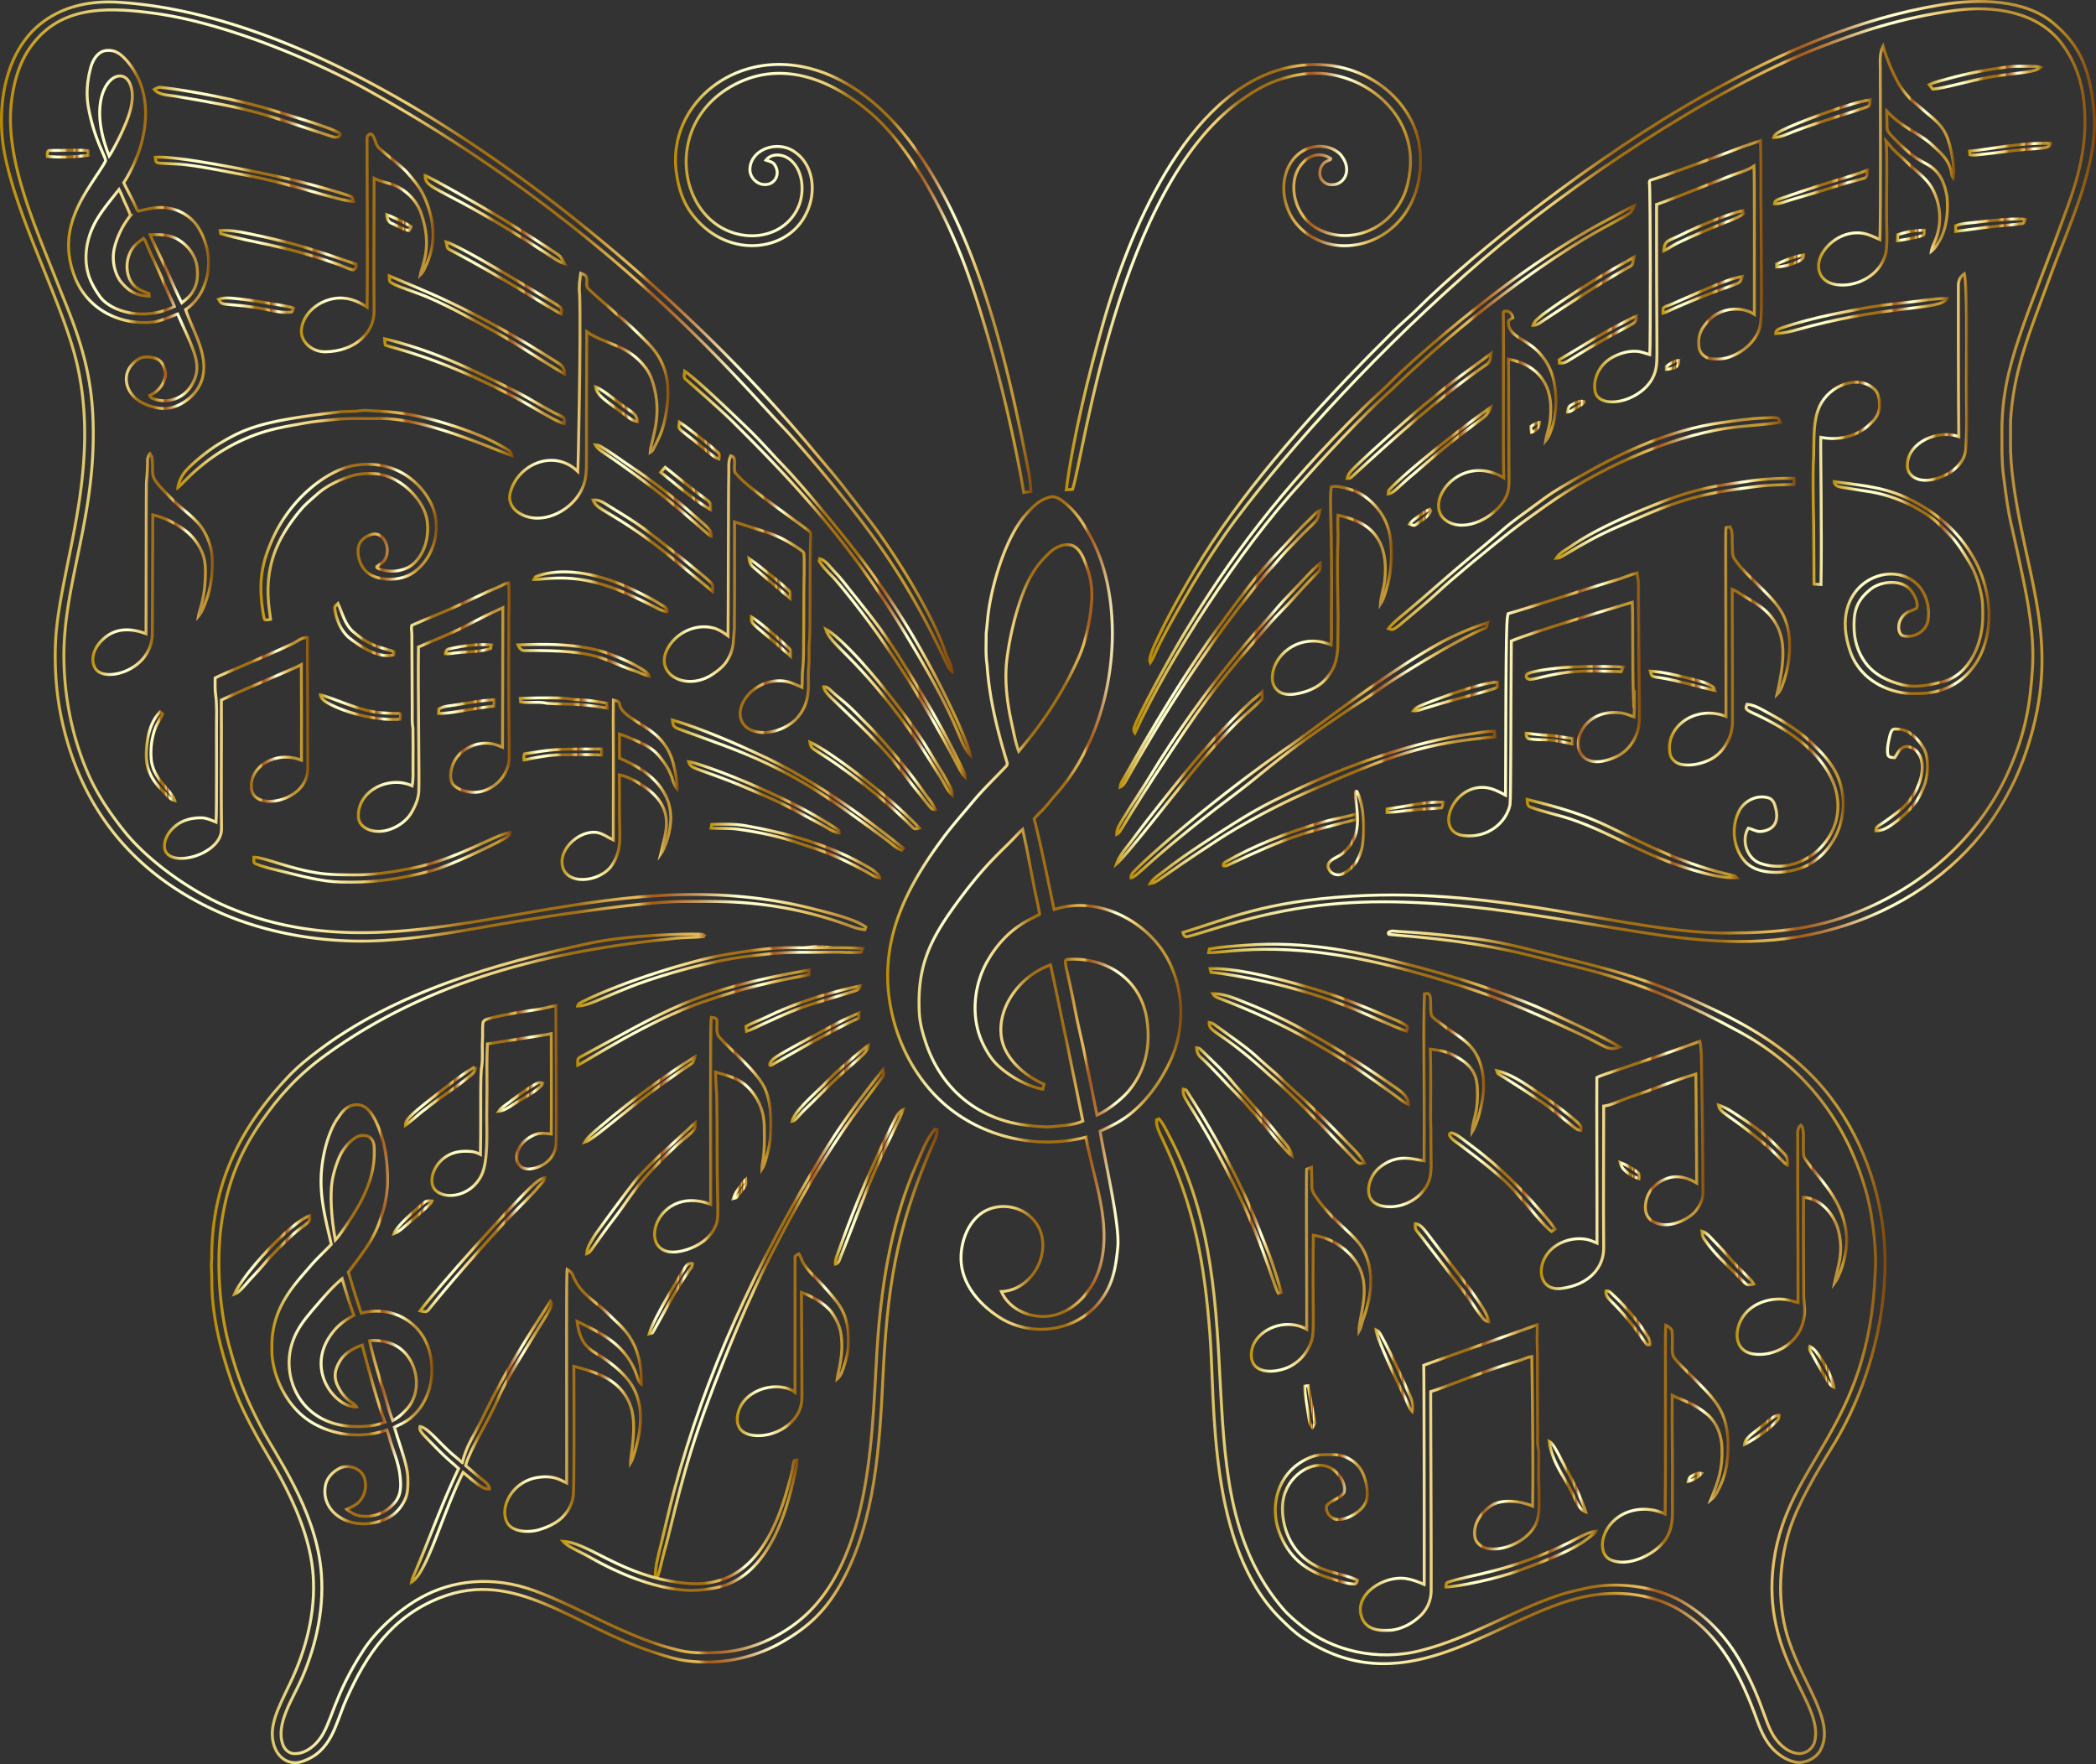 <svg xmlns="http://www.w3.org/2000/svg" xmlns:xlink="http://www.w3.org/1999/xlink" viewBox="0 0 5007 4214.265">
  <rect x="0" y="0" width="5007" height="4214.265" fill="#333333" stroke="none"/>
  <defs>
    <linearGradient id="a" x1="2739.721" y1="3091.209" x2="5003.5" y2="3091.209" gradientTransform="matrix(1, 0, 0, -1, 3.5, 4217.503)" gradientUnits="userSpaceOnUse">
      <stop offset="0" stop-color="#ba8b01"/>
      <stop offset="0.044" stop-color="#cdaa37"/>
      <stop offset="0.112" stop-color="#e8d886"/>
      <stop offset="0.161" stop-color="#f8f4b8"/>
      <stop offset="0.185" stop-color="#ffffcb"/>
      <stop offset="0.299" stop-color="#ffffcb"/>
      <stop offset="0.308" stop-color="#fdf9c1"/>
      <stop offset="0.342" stop-color="#f5e6a0"/>
      <stop offset="0.374" stop-color="#f0d989"/>
      <stop offset="0.404" stop-color="#edd17b"/>
      <stop offset="0.43" stop-color="#ecce76"/>
      <stop offset="0.489" stop-color="#a26f14"/>
      <stop offset="0.605" stop-color="#a26f14"/>
      <stop offset="0.607" stop-color="#a67418"/>
      <stop offset="0.624" stop-color="#c19234"/>
      <stop offset="0.64" stop-color="#d4a848"/>
      <stop offset="0.656" stop-color="#e0b654"/>
      <stop offset="0.67" stop-color="#e4ba58"/>
      <stop offset="0.672" stop-color="#d9a94d"/>
      <stop offset="0.676" stop-color="#c38737"/>
      <stop offset="0.679" stop-color="#b36f27"/>
      <stop offset="0.683" stop-color="#a9601d"/>
      <stop offset="0.686" stop-color="#a65b1a"/>
      <stop offset="0.695" stop-color="#aa6222"/>
      <stop offset="0.71" stop-color="#b57637"/>
      <stop offset="0.729" stop-color="#c6965b"/>
      <stop offset="0.75" stop-color="#dec38b"/>
      <stop offset="0.773" stop-color="#fdfcc9"/>
      <stop offset="0.774" stop-color="#ffffcd"/>
      <stop offset="0.796" stop-color="#ffffcd"/>
      <stop offset="0.847" stop-color="#e5bd5d"/>
      <stop offset="0.886" stop-color="#bb913b"/>
      <stop offset="0.912" stop-color="#bb913b"/>
      <stop offset="0.915" stop-color="#be9337"/>
      <stop offset="0.925" stop-color="#c39830"/>
      <stop offset="0.951" stop-color="#c5992e"/>
      <stop offset="1" stop-color="#7f470a"/>
    </linearGradient>
    <linearGradient id="b" x1="-3.5" y1="3091.059" x2="2274.598" y2="3091.059" xlink:href="#a"/>
    <linearGradient id="c" x1="4337.19" y1="3824.776" x2="4667.198" y2="3824.776" xlink:href="#a"/>
    <linearGradient id="d" x1="156.712" y1="3669.406" x2="498.379" y2="3669.406" xlink:href="#a"/>
    <linearGradient id="e" x1="1606.629" y1="3552.226" x2="2462.766" y2="3552.226" xlink:href="#a"/>
    <linearGradient id="f" x1="2539.62" y1="3555.301" x2="3393.433" y2="3555.301" xlink:href="#a"/>
    <linearGradient id="g" x1="4599.634" y1="4031.906" x2="4878.352" y2="4031.906" xlink:href="#a"/>
    <linearGradient id="h" x1="359.53" y1="3949.293" x2="813.275" y2="3949.293" xlink:href="#a"/>
    <linearGradient id="i" x1="4228.755" y1="3934.289" x2="4468.635" y2="3934.289" xlink:href="#a"/>
    <linearGradient id="j" x1="712.73" y1="3637.264" x2="1034.734" y2="3637.264" xlink:href="#a"/>
    <linearGradient id="k" x1="4697.629" y1="3861.11" x2="4899.551" y2="3861.11" xlink:href="#a"/>
    <linearGradient id="l" x1="105.825" y1="3850.535" x2="211.414" y2="3850.535" xlink:href="#a"/>
    <linearGradient id="m" x1="363.67" y1="3789.082" x2="845.946" y2="3789.082" xlink:href="#a"/>
    <linearGradient id="n" x1="4231.751" y1="3771.535" x2="4461.474" y2="3771.535" xlink:href="#a"/>
    <linearGradient id="o" x1="1008.38" y1="3692.407" x2="1352.27" y2="3692.407" xlink:href="#a"/>
    <linearGradient id="p" x1="2701.573" y1="3096.164" x2="3906.731" y2="3096.164" xlink:href="#a"/>
    <linearGradient id="q" x1="3967.274" y1="3665.372" x2="4165.009" y2="3665.372" xlink:href="#a"/>
    <linearGradient id="r" x1="916.518" y1="3686.446" x2="983.294" y2="3686.446" xlink:href="#a"/>
    <linearGradient id="s" x1="4664.519" y1="3679.409" x2="4839.478" y2="3679.409" xlink:href="#a"/>
    <linearGradient id="t" x1="518.159" y1="3619.869" x2="851.659" y2="3619.869" xlink:href="#a"/>
    <linearGradient id="u" x1="4525.814" y1="3654.723" x2="4597.932" y2="3654.723" xlink:href="#a"/>
    <linearGradient id="v" x1="1057.218" y1="3553.645" x2="1342.035" y2="3553.645" xlink:href="#a"/>
    <linearGradient id="w" x1="4236.719" y1="3594.382" x2="4309.326" y2="3594.382" xlink:href="#a"/>
    <linearGradient id="x" x1="3653.642" y1="3523.576" x2="3905.562" y2="3523.576" xlink:href="#a"/>
    <linearGradient id="y" x1="1210.288" y1="3272.892" x2="1596.046" y2="3272.892" xlink:href="#a"/>
    <linearGradient id="z" x1="4549.189" y1="3317.806" x2="4698.276" y2="3317.806" xlink:href="#a"/>
    <linearGradient id="aa" x1="922.751" y1="3441.095" x2="1349.051" y2="3441.095" xlink:href="#a"/>
    <linearGradient id="ab" x1="3965.505" y1="3513.213" x2="4163.812" y2="3513.213" xlink:href="#a"/>
    <linearGradient id="ac" x1="513.182" y1="3488.548" x2="702.769" y2="3488.548" xlink:href="#a"/>
    <linearGradient id="ad" x1="4234.737" y1="3462.633" x2="4653.024" y2="3462.633" xlink:href="#a"/>
    <linearGradient id="ae" x1="3429.367" y1="3218.602" x2="3717.517" y2="3218.602" xlink:href="#a"/>
    <linearGradient id="af" x1="3717.295" y1="3407.101" x2="3909.532" y2="3407.101" xlink:href="#a"/>
    <linearGradient id="ag" x1="911.454" y1="3307.121" x2="1348.554" y2="3307.121" xlink:href="#a"/>
    <linearGradient id="ah" x1="3210.391" y1="3226.088" x2="3563.654" y2="3226.088" xlink:href="#a"/>
    <linearGradient id="ai" x1="3973.586" y1="3345.951" x2="4010.768" y2="3345.951" xlink:href="#a"/>
    <linearGradient id="aj" x1="1627.38" y1="2870.604" x2="2319.06" y2="2870.604" xlink:href="#a"/>
    <linearGradient id="ak" x1="4324.012" y1="3062.775" x2="4490.351" y2="3062.775" xlink:href="#a"/>
    <linearGradient id="al" x1="1415.166" y1="3252.056" x2="1523.221" y2="3252.056" xlink:href="#a"/>
    <linearGradient id="am" x1="3737.049" y1="3245.966" x2="3784.895" y2="3245.966" xlink:href="#a"/>
    <linearGradient id="an" x1="3308.785" y1="3143.094" x2="3563.544" y2="3143.094" xlink:href="#a"/>
    <linearGradient id="ao" x1="416.363" y1="3142.296" x2="1223.606" y2="3142.296" xlink:href="#a"/>
    <linearGradient id="ap" x1="3307.618" y1="2966.777" x2="4254.386" y2="2966.777" xlink:href="#a"/>
    <linearGradient id="aq" x1="1614.523" y1="3165.718" x2="1719.2" y2="3165.718" xlink:href="#a"/>
    <linearGradient id="ar" x1="3649.773" y1="3196.937" x2="3677.557" y2="3196.937" xlink:href="#a"/>
    <linearGradient id="as" x1="1412.235" y1="3044.992" x2="1699.668" y2="3044.992" xlink:href="#a"/>
    <linearGradient id="at" x1="214.8" y1="2871.122" x2="507.605" y2="2871.122" xlink:href="#a"/>
    <linearGradient id="au" x1="1579.739" y1="2798.246" x2="1937.094" y2="2798.246" xlink:href="#a"/>
    <linearGradient id="av" x1="616.264" y1="2922.451" x2="1042.607" y2="2922.451" xlink:href="#a"/>
    <linearGradient id="aw" x1="1569.718" y1="3049.973" x2="1698.039" y2="3049.973" xlink:href="#a"/>
    <linearGradient id="ax" x1="3707.77" y1="2979.349" x2="4285.936" y2="2979.349" xlink:href="#a"/>
    <linearGradient id="ay" x1="4374.167" y1="2814.076" x2="4751.752" y2="2814.076" xlink:href="#a"/>
    <linearGradient id="az" x1="3032.284" y1="2807.016" x2="3323.982" y2="2807.016" xlink:href="#a"/>
    <linearGradient id="ba" x1="2113.451" y1="2036.436" x2="2820.942" y2="2036.436" xlink:href="#a"/>
    <linearGradient id="bb" x1="1408.179" y1="2912.204" x2="1703.06" y2="2912.204" xlink:href="#a"/>
    <linearGradient id="bc" x1="3358.256" y1="2982.197" x2="3418.363" y2="2982.197" xlink:href="#a"/>
    <linearGradient id="bd" x1="2668.547" y1="2667.965" x2="3154.692" y2="2667.965" xlink:href="#a"/>
    <linearGradient id="be" x1="3981.025" y1="2674.622" x2="4275.539" y2="2674.622" xlink:href="#a"/>
    <linearGradient id="bf" x1="1781.089" y1="2835.666" x2="1888.114" y2="2835.666" xlink:href="#a"/>
    <linearGradient id="bg" x1="1949.493" y1="2620.021" x2="2305.876" y2="2620.021" xlink:href="#a"/>
    <linearGradient id="bh" x1="2660.578" y1="2548.92" x2="3154.209" y2="2548.92" xlink:href="#a"/>
    <linearGradient id="bi" x1="1266.153" y1="2803.511" x2="1593.878" y2="2803.511" xlink:href="#a"/>
    <linearGradient id="bj" x1="3453.634" y1="2535.386" x2="3916.427" y2="2535.386" xlink:href="#a"/>
    <linearGradient id="bk" x1="848.999" y1="2528.566" x2="1216.77" y2="2528.566" xlink:href="#a"/>
    <linearGradient id="bl" x1="792.284" y1="2714.797" x2="941.988" y2="2714.797" xlink:href="#a"/>
    <linearGradient id="bm" x1="1787.644" y1="2695.795" x2="1889.317" y2="2695.795" xlink:href="#a"/>
    <linearGradient id="bn" x1="2694.789" y1="2425.919" x2="3555.787" y2="2425.919" xlink:href="#a"/>
    <linearGradient id="bo" x1="1962.939" y1="2516.297" x2="2275.164" y2="2516.297" xlink:href="#a"/>
    <linearGradient id="bp" x1="385.692" y1="2430.788" x2="735.541" y2="2430.788" xlink:href="#a"/>
    <linearGradient id="bq" x1="1056.416" y1="2666.697" x2="1175.572" y2="2666.697" xlink:href="#a"/>
    <linearGradient id="br" x1="1228.34" y1="2639.808" x2="1551.973" y2="2639.808" xlink:href="#a"/>
    <linearGradient id="bs" x1="3638.686" y1="2610.061" x2="3879.165" y2="2610.061" xlink:href="#a"/>
    <linearGradient id="bt" x1="3933.952" y1="2590.612" x2="4098.836" y2="2590.612" xlink:href="#a"/>
    <linearGradient id="bu" x1="3366.437" y1="2553.826" x2="3577.538" y2="2553.826" xlink:href="#a"/>
    <linearGradient id="bv" x1="1959.683" y1="2430.331" x2="2235.579" y2="2430.331" xlink:href="#a"/>
    <linearGradient id="bw" x1="2656.479" y1="2357.98" x2="3016.024" y2="2357.98" xlink:href="#a"/>
    <linearGradient id="bx" x1="757.597" y1="2528.528" x2="957.36" y2="2528.528" xlink:href="#a"/>
    <linearGradient id="by" x1="1235.292" y1="2537.857" x2="1451.047" y2="2537.857" xlink:href="#a"/>
    <linearGradient id="bz" x1="1040.56" y1="2529.706" x2="1180.751" y2="2529.706" xlink:href="#a"/>
    <linearGradient id="ca" x1="1335.419" y1="2331.168" x2="1617.551" y2="2331.168" xlink:href="#a"/>
    <linearGradient id="cb" x1="4135.618" y1="2334.492" x2="4403.449" y2="2334.492" xlink:href="#a"/>
    <linearGradient id="cc" x1="342.171" y1="2410.826" x2="419.681" y2="2410.826" xlink:href="#a"/>
    <linearGradient id="cd" x1="1598.648" y1="2342.322" x2="2159.559" y2="2342.322" xlink:href="#a"/>
    <linearGradient id="ce" x1="4473.823" y1="2354.563" x2="4605.108" y2="2354.563" xlink:href="#a"/>
    <linearGradient id="cf" x1="2737.277" y1="2288.169" x2="3571.377" y2="2288.169" xlink:href="#a"/>
    <linearGradient id="cg" x1="3638.391" y1="2452.777" x2="3756.57" y2="2452.777" xlink:href="#a"/>
    <linearGradient id="ch" x1="1926.564" y1="2342.372" x2="2199.459" y2="2342.372" xlink:href="#a"/>
    <linearGradient id="ci" x1="1244.098" y1="2414.948" x2="1437.522" y2="2414.948" xlink:href="#a"/>
    <linearGradient id="cj" x1="1636.808" y1="2312.695" x2="2004.814" y2="2312.695" xlink:href="#a"/>
    <linearGradient id="ck" x1="2915.094" y1="2211.811" x2="3240.277" y2="2211.811" xlink:href="#a"/>
    <linearGradient id="cl" x1="3165.174" y1="2227.557" x2="3257.941" y2="2227.557" xlink:href="#a"/>
    <linearGradient id="cm" x1="3640.931" y1="2214.657" x2="4153.644" y2="2214.657" xlink:href="#a"/>
    <linearGradient id="cn" x1="3306.154" y1="2288.89" x2="3448.376" y2="2288.89" xlink:href="#a"/>
    <linearGradient id="co" x1="1690.952" y1="2184.005" x2="2102.502" y2="2184.005" xlink:href="#a"/>
    <linearGradient id="cp" x1="599.18" y1="2169.859" x2="1217.644" y2="2169.859" xlink:href="#a"/>
    <linearGradient id="cq" x1="2755.723" y1="1000.186" x2="4503.171" y2="1000.186" xlink:href="#a"/>
    <linearGradient id="cr" x1="497.911" y1="996.416" x2="2238.652" y2="996.416" xlink:href="#a"/>
    <linearGradient id="cs" x1="2879.518" y1="1837.356" x2="3874.183" y2="1837.356" xlink:href="#a"/>
    <linearGradient id="ct" x1="1916.675" y1="1955.073" x2="1986.291" y2="1955.073" xlink:href="#a"/>
    <linearGradient id="cu" x1="1371.89" y1="1883.755" x2="2062.193" y2="1883.755" xlink:href="#a"/>
    <linearGradient id="cv" x1="2882.706" y1="1828.616" x2="3362.538" y2="1828.616" xlink:href="#a"/>
    <linearGradient id="cw" x1="1372.827" y1="1785.957" x2="1933.027" y2="1785.957" xlink:href="#a"/>
    <linearGradient id="cx" x1="1774.629" y1="1808.254" x2="2056.513" y2="1808.254" xlink:href="#a"/>
    <linearGradient id="cy" x1="2888.039" y1="1710.298" x2="3364.708" y2="1710.298" xlink:href="#a"/>
    <linearGradient id="cz" x1="3262.12" y1="1589.477" x2="3544.601" y2="1589.477" xlink:href="#a"/>
    <linearGradient id="da" x1="1024.596" y1="1588.755" x2="1329.255" y2="1588.755" xlink:href="#a"/>
    <linearGradient id="db" x1="1831.723" y1="1736.115" x2="2052.61" y2="1736.115" xlink:href="#a"/>
    <linearGradient id="dc" x1="1556.525" y1="1506.93" x2="1841.657" y2="1506.93" xlink:href="#a"/>
    <linearGradient id="dd" x1="2881.407" y1="1606.864" x2="3261.467" y2="1606.864" xlink:href="#a"/>
    <linearGradient id="de" x1="3674.788" y1="1435.124" x2="4068.466" y2="1435.124" xlink:href="#a"/>
    <linearGradient id="df" x1="1884.076" y1="1630.808" x2="2075.672" y2="1630.808" xlink:href="#a"/>
    <linearGradient id="dg" x1="2851.062" y1="1583.517" x2="3087.878" y2="1583.517" xlink:href="#a"/>
    <linearGradient id="dh" x1="1385.747" y1="1591.788" x2="1662.425" y2="1591.788" xlink:href="#a"/>
    <linearGradient id="di" x1="961.579" y1="1597.053" x2="1136.788" y2="1597.053" xlink:href="#a"/>
    <linearGradient id="dj" x1="1558.337" y1="1059.148" x2="2110.877" y2="1059.148" xlink:href="#a"/>
    <linearGradient id="dk" x1="3566.481" y1="1589.186" x2="3777.556" y2="1589.186" xlink:href="#a"/>
    <linearGradient id="dl" x1="1180.585" y1="1596.601" x2="1297.944" y2="1596.601" xlink:href="#a"/>
    <linearGradient id="dm" x1="2819.141" y1="1371.951" x2="3061.739" y2="1371.951" xlink:href="#a"/>
    <linearGradient id="dn" x1="642.382" y1="1077.968" x2="1031.951" y2="1077.968" xlink:href="#a"/>
    <linearGradient id="do" x1="4096.885" y1="1505.668" x2="4270.66" y2="1505.668" xlink:href="#a"/>
    <linearGradient id="dp" x1="1988.376" y1="1383.603" x2="2159.982" y2="1383.603" xlink:href="#a"/>
    <linearGradient id="dq" x1="1393.952" y1="1380.362" x2="1661.226" y2="1380.362" xlink:href="#a"/>
    <linearGradient id="dr" x1="4142.473" y1="1256.425" x2="4411.895" y2="1256.425" xlink:href="#a"/>
    <linearGradient id="ds" x1="3455.354" y1="1393.196" x2="3717.002" y2="1393.196" xlink:href="#a"/>
    <linearGradient id="dt" x1="3861.692" y1="1421.709" x2="3916.255" y2="1421.709" xlink:href="#a"/>
    <linearGradient id="du" x1="2982.122" y1="1185.99" x2="3274.941" y2="1185.99" xlink:href="#a"/>
    <linearGradient id="dv" x1="993.988" y1="1244.264" x2="1302.438" y2="1244.264" xlink:href="#a"/>
    <linearGradient id="dw" x1="1742.585" y1="1378.204" x2="1782.48" y2="1378.204" xlink:href="#a"/>
    <linearGradient id="dx" x1="931.837" y1="1308.571" x2="1034.467" y2="1308.571" xlink:href="#a"/>
    <linearGradient id="dy" x1="549.717" y1="1218.942" x2="740.101" y2="1218.942" xlink:href="#a"/>
    <linearGradient id="dz" x1="3373.616" y1="1176.885" x2="3557.218" y2="1176.885" xlink:href="#a"/>
    <linearGradient id="ea" x1="4057.921" y1="1212.963" x2="4192.156" y2="1212.963" xlink:href="#a"/>
    <linearGradient id="eb" x1="1754.092" y1="1005.668" x2="2026.994" y2="1005.668" xlink:href="#a"/>
    <linearGradient id="ec" x1="1542.114" y1="1114.388" x2="1655.975" y2="1114.388" xlink:href="#a"/>
    <linearGradient id="ed" x1="1198.774" y1="873.11" x2="1532.305" y2="873.11" xlink:href="#a"/>
    <linearGradient id="ee" x1="3829.139" y1="1069.348" x2="3942.577" y2="1069.348" xlink:href="#a"/>
    <linearGradient id="ef" x1="974.833" y1="773.19" x2="1317.677" y2="773.19" xlink:href="#a"/>
    <linearGradient id="eg" x1="3242.539" y1="688.564" x2="3676.892" y2="688.564" xlink:href="#a"/>
    <linearGradient id="eh" x1="3820.753" y1="769.499" x2="4128.613" y2="769.499" xlink:href="#a"/>
    <linearGradient id="ei" x1="3279.206" y1="942.602" x2="3375.517" y2="942.602" xlink:href="#a"/>
    <linearGradient id="ej" x1="4315.643" y1="951.924" x2="4382.165" y2="951.924" xlink:href="#a"/>
    <linearGradient id="ek" x1="3109.672" y1="856.74" x2="3140.841" y2="856.74" xlink:href="#a"/>
    <linearGradient id="el" x1="4159.607" y1="800.684" x2="4250.87" y2="800.684" xlink:href="#a"/>
    <linearGradient id="em" x1="3693.159" y1="690.064" x2="3790.694" y2="690.064" xlink:href="#a"/>
    <linearGradient id="en" x1="3039.293" y1="588.095" x2="3266.702" y2="588.095" xlink:href="#a"/>
    <linearGradient id="eo" x1="1333.37" y1="574.822" x2="1903.789" y2="574.822" xlink:href="#a"/>
    <linearGradient id="ep" x1="4024.561" y1="687.929" x2="4067.444" y2="687.929" xlink:href="#a"/>
    <linearGradient id="eq" x1="3446.528" y1="493.615" x2="3814.731" y2="493.615" xlink:href="#a"/>
    <linearGradient id="er" x1="3802.222" y1="3570.202" x2="4208.29" y2="3570.202" xlink:href="#a"/>
  </defs>
  <g>
    <path d="M4637.267,11.424c88.057-14.57,200.345-13.856,268.25,44.076,54.015,46.077,87.7,96.315,97.1,216.32,9.775,124.783-64,275.812-102.556,381.774-49.514,136.081-85.3,216.3-96,333.854-2.015,22.112-1,44.291-1.284,66.446-.392,30.2,1.887,60.369,5.674,90.326,28.172,222.767,107.007,369.17,48.441,594.966-23.634,91.117-55.72,155.577-94.777,213.955-74,110.607-197.448,206.562-352.58,256.862-154.146,49.98-296.047,45.8-456.34,22.035-248.911-36.911-533.372-101.524-804.17-68.832-153.4,18.52-275.413,66.3-312.721,74.145-6.135,2.126-9.283-5.072-10.526-9.784,107.119-32.238,192.16-73.58,401.523-86.6,365.31-22.712,667.108,89.376,902.294,87.94,121.984-.744,218.791-10.322,331.328-59.869,162.792-71.675,278.631-193.9,337.142-326.457,40.707-92.218,51.382-157.757,57.144-245.292,5.172-78.615-10.627-158.855-24.181-223.8-30.953-148.322-29.963-116.957-45.454-241.3-4.146-33.277-3.125-66.888-3.308-100.351-.869-158.208,58.585-265.922,157.413-539.328,30.221-83.6,47.245-157.651,38.877-246.155-4.861-51.412-22.538-102.1-54.255-143.538-57.6-75.249-162.235-90.454-255.218-77.775-127.973,17.451-225.98,50.5-327.358,89.945-253.862,98.787-595.494,329.838-798.093,503.3-243.3,208.308-461.275,448.253-592.8,624.281-27.643,37-74.145,105.281-119.9,184.721-84.4,146.542-68.109,133.649-83.188,156.03-6.217-14.589,17.514-56.337,28.511-80.3,12.039-26.234,66.581-127.364,117.774-204.952,118.484-179.574,283.181-356.947,436.151-508.23,18.5-18.294,38.715-34.767,57.122-53.153,129.72-129.568,422.5-363.346,687.618-511.257C4251.758,126.76,4435.713,44.773,4637.267,11.424Z" fill="none" stroke-miterlimit="10" stroke-width="7" stroke="url(#a)"/>
    <path d="M101.5,53.269C153.947,13.738,217.855,1.3,284.01,5.47,856.726,41.61,1558.443,618.668,1935.2,1066.862c78.543,93.437,50.174,57.722,137.824,170.927,66.333,85.671,158.328,236.838,185.083,320.139,4.933,15.359,14.777,29.253,15.94,45.634a31.673,31.673,0,0,1-8.742-10.666c-16.393-31.594-70.652-159.285-173.253-301.935-89.962-125.076-206.907-255.445-217.283-266.024C1780.033,928.344,1465.2,540.06,874.225,212.908,750.457,144.392,538.637,54.774,369.083,31.775,249.428,15.545,140.323,14.767,70.9,115.083,45.8,151.35,33.76,194.844,27.95,238.131,9.521,375.43,81,533.351,136.421,674.1c34.555,87.763,78.8,181.956,85.333,317.633,11.38,236.272-70.726,398.31-69.112,579.447.844,94.753,19.745,189.509,57.563,276.391,21.386,49.129,51.583,93.78,84.773,135.7,59.107,74.654,162.013,146.2,246.516,182.415,445.906,191.115,871.492-131.546,1406.7,6.815,36.218,9.364,92.416,22.45,120,41.925-.541,1.6-1.6,4.812-2.145,6.416-15.218-1.042-29.551-6.852-43.729-11.97-172.866-62.392-309.706-55.177-382.918-55.4-77.276-.233-196.426,16.751-272.962,27.428-210.376,29.351-304.644,56.336-449.482,65.564-143.83,9.165-285.177-19.049-393.042-67.027-209.533-93.2-330.1-251.424-375.659-457-13.275-59.9-17.979-121.469-15.86-182.6,6.061-174.862,110.886-409.865,51.97-668.67C151.764,727.985,43.054,528.83,11.549,369.94-10.4,259.23,10.3,122,101.5,53.269Z" fill="none" stroke-miterlimit="10" stroke-width="7" stroke="url(#b)"/>
    <path d="M4491.843,173.69c.579-21.12-3.348-43.509,6.617-63.178a433.688,433.688,0,0,0,39.7,93.714c10.425,15.82,22.553,30.865,37.493,42.687,9.32,7.373,17.95,15.544,27.108,23.1,34.19,28.2,49.575,42.069,60.471,102,3.162,17.393,5.554,35.368,2.667,52.972-4.411-5.634-3.469-13.393-5.895-19.869-6.236-25.083-26.685-42.576-44.952-59.348-30.2-27.734-68.926-38.957-107.971-80.461-.14,12.852.911,25.665.7,38.516-.124,7.661,4.759,14.041,9.764,19.308,17.9,18.84,36.465,37.3,57.564,52.652,28.294,20.588,63.361,20.826,76.01,94.416,2.967,34.166-.262,69.995-15.739,101.053-5.955,10.306-11.87,21.233-21.414,28.671,1.8-10.927,7.366-20.654,11.188-30.937,14.063-37.835,10.557-81.346-8.14-116.772-13.584-25.737-38.486-41.753-58.687-61.634-11.462-11.281-23.781-21.671-35.067-33.143-6.423-6.528-11.75-14.015-18.025-20.652,4.076,28.83.278,135,1.883,207.86.378,17.135.858,34.364-.981,51.429-6.352,58.884-73.113,94.44-125.694,82.586-34.992-7.888-47.737-43.576-24.461-78.035,19.921-29.493,56.25-48.763,92.451-43.549,15.111,2.177,28.611,9.384,42.466,15.258C4493.442,502.024,4491.837,173.906,4491.843,173.69Z" fill="none" stroke-miterlimit="10" stroke-width="7" stroke="url(#c)"/>
    <path d="M471.218,539.785c-13.177-19.631-34.235-33.591-56.851-39.949a116.432,116.432,0,0,0-40.8-3.7,176.076,176.076,0,0,0-21.982,3.464c-3.637.764-7.263,1.579-10.893,2.373q-2.719.6-5.442,1.166c-1.172.244-2.951,1.145-4.016,1.241-.262.024-.522.054-.785.076-3.87-3.309-4.973-8.843-7.4-13.174-8.04-18.827-18.987-36.21-27.388-54.837,57.194-88.845,78.32-211.945,6.094-292.63C292.7,133.7,281.778,123.6,267.911,121.2c-10.283-1.781-21.9-.773-30.4,5.935-10.6,8.362-17.115,20.917-20.632,33.7-8.338,30.313-11.509,62.512-6.055,93.694,13.432,76.8,42.01,120.5,41.4,129.4-3.572,10.367-30.9,47.486-50.366,80.541-38.51,65.412-50.516,124.9-23.7,195.911,28.379,75.134,101.962,115.1,181.121,109.6,22.933-1.593,43.809-12.05,65.062-19.889,35.173,78.709,55.422,114.2,41.644,152.8-17.9,50.138-65.692,62.641-100.471,49.444-3.675-1.395-6.075-4.431-7.839-7.74,20.09-8.982,36.772-28.531,37.774-51.107-.862-12.852-5.734-27.108-17.083-34.346-9.8-5.293-21.338-6.89-32.32-6.216-12.358.759-22.539,9.16-30.577,17.925-27.462,29.95-12.369,76.736,32.381,95.038,19.471,7.963,41.3,13.076,62.236,7.6,29.775-7.79,56.142-29.287,68.852-57.4,25.551-56.527-15.147-118.544-35.509-176.521C499.645,701.283,519.219,611.293,471.218,539.785ZM311.56,202.321c7.83,20.514,4.8,43.45-1.043,64.04-10.539,37.158-41.239,94.3-49.744,106.226C195.939,211.563,289.2,143.74,311.56,202.321Zm-72.944,505.9c-12.768-17.95-24.031-37.526-29.233-59.088-8.217-34.062-3.2-70.636,10.587-102.476,15.2-35.1,41.244-63.96,64.3-94.1,5.173,9.144,8.73,19.058,13.013,28.633,4.971,11.113,10.446,22.015,14.6,33.463a199.5,199.5,0,0,0-37.735,74.386c-7.312,27.229-2.786,57.564,12.492,81.143,23.926,30.576,44.307,36.035,69.8,37.173-.181-1.5-.522-4.511-.682-6.035-14.115-5.314-29.315-10.745-38.857-23.258-18.727-24.559-16.941-59.995-.281-84.712,6.643-9.856,16.742-16.581,25.965-23.84,1.7,1.845,3.644,3.611,4.612,6.015,15.34,38.127,34.323,74.675,49.644,112.822,5.964,14.85,13.834,28.872,19.468,43.85-71.217,35.492-151.583,12.732-177.694-23.976ZM397.935,645c-12.748-28.188-27.468-55.5-39.057-84.19,21.915-1.083,45.1-.49,64.822,10.446,24.271,13.457,43.269,37.816,46.877,65.584,2.458,18.923,1.6,39.218-8.06,56.2-6.136,12.752-17.283,21.835-28.231,30.316-13.694-25.34-24.486-52.111-36.351-78.352Z" fill="none" stroke-miterlimit="10" stroke-width="7" stroke="url(#d)"/>
    <path d="M2204.79,382.211c138.74,210.9,202.726,490.741,251.387,738.445a348.408,348.408,0,0,1,6.457,53.574c-5.675.762-11.329,1.464-17,2.045-18.554-111.56-67.658-338.784-135.679-528.179-44.434-123.723-129.562-291.267-228.571-376.943-96.835-83.794-215.069-127.958-327.1-68.812-176.536,93.2-133.57,332.106,17,358.657,56.56,9.974,112.8-13.86,136.04-67.168,16.43-37.688,10.6-94.478-26.166-116.791-15.619-9.479-39.378-10.226-51.408,5.554,6.817,2.726,15.28,3.455,19.95,9.864,14.206,19.5,4.567,41.894-12.612,46.957-25.025,7.377-46.184-14.383-45.655-35.127,1.245-48.683,69.682-72.353,110.9-38.436,40.823,30.043,52.87,99.928,15.579,158.476-50.759,79.692-186.7,91.759-265.865-14.4-22.189-29.753-32.664-66.572-36.952-103.018C1587.833,175.208,1946.31-10.7,2204.79,382.211Z" fill="none" stroke-miterlimit="10" stroke-width="7" stroke="url(#e)"/>
    <path d="M3097.038,157.61c160.927-24.187,282.018,84.073,294.637,196.53,15.665,139.6-75.668,232.914-180.411,232.883-57.735-.017-106.651-32.4-128.039-72.782-37.886-71.525-7.566-153.837,58.064-163.909,22.24-3.413,46.6,3.006,61.895,19.91,28.212,34.911,8.925,70.7-19.929,70.917-14.116,1.6-28.264-8.843-30.236-22.957-1.872-13.4,4.751-29.133,18.185-33.925,2.527-1.785,7.76-1.524,7.68-5.534-26.356-17.5-53.7-8.072-72.462,16.882-28.843,38.366-18.155,110.031,31.158,144.541,62.12,43.472,169.54,26.282,215.017-70.957,8.846-18.913,12.889-39.612,15.459-60.19,14.321-114.649-74.912-212.629-190.8-231.4-43.515-7.049-88.1.446-129.1,15.418-31.092,11.354-59.383,28.932-86.115,48.16-290.7,209.108-372.624,843.815-399.839,927.759q-7.548.812-15.077,1.1c16.133-124.193,52.666-272.558,88.019-397.574C2703.323,531.4,2850.4,194.679,3097.038,157.61Z" fill="none" stroke-miterlimit="10" stroke-width="7" stroke="url(#f)"/>
    <path d="M4797.025,159.755c17.36-2.232,34.909-1.223,52.392-1.384,8.38.4,17.063-.28,25.2,2.346-16.463,13.292-40.367,10.637-116.27,22.617-46.337,7.313-114.214,28.129-141.515,29.494-2.747-3.549-5.533-7.018-8.261-10.527,14.677-6.977,30.685-10.259,46.276-14.576C4701.422,174.83,4749.1,165.917,4797.025,159.755Z" fill="none" stroke-miterlimit="10" stroke-width="7" stroke="url(#g)"/>
    <path d="M368.321,213.589c5.033-3.208,10.827-5.834,16.943-4.771,65.2,6.966,189.4,30.676,266.084,54.616,25.307,7.9,144.143,42.436,161.323,55.6,2.206,3.569-2.165,6.115-4.511,8.1-8.221,2.286-16.426-1.483-24.1-3.99-163.179-53.3-175.1-61.749-367.418-93.734C400.062,226.651,380.331,227.524,368.321,213.589Z" fill="none" stroke-miterlimit="10" stroke-width="7" stroke="url(#h)"/>
    <path d="M4467.563,238.431c-1.224,5.173,1.256,13.172-4.793,15.82-16.392,7.177-117.2,36.377-178.526,60.15-15.3,5.934-30.516,13.674-47.236,14.095,2.646-8.741,11.608-12.411,18.827-16.681C4289.272,294.627,4421.641,244.369,4467.563,238.431Z" fill="none" stroke-miterlimit="10" stroke-width="7" stroke="url(#i)"/>
    <path d="M876.751,330.04c-.1-5.353,4.732-10.486,10.206-10,10.546,8.582,8.575,24.834,18.727,33.945,21.173,19,44.23,35.81,64.721,55.58,15.258,17.183,30.56,34.734,40.622,55.6,25.948,53.808,33.306,110.79,8.321,165.052-4.266,9.263-7.72,19.429-15.3,26.606,4.518-25.813,30.051-66.475,1.644-148.089-12.207-35.073-43.325-62.054-79-71.339-11.287-2.937-22.556-6.215-33.022-11.428-.141,105.724-.879,211.451-.061,317.172.409,52.772-46.34,96.1-116.33,97.323-31.945.558-60.25-24.5-57.343-53.153,4.582-45.176,53.576-78.32,99.388-75.247,20.939,1.4,40.561,10.125,57.664,21.854C878.353,639.549,876.413,335.381,876.751,330.04Z" fill="none" stroke-miterlimit="10" stroke-width="7" stroke="url(#j)"/>
    <path d="M4898.84,342.471c-3.1,16.177-29.1,8.927-115.588,20.471-16.711,2.231-33.431,4.305-50.2,5.915-9.088.873-18.306,2.707-27.369.862-.361-2.907-.621-5.794-.822-8.681C4751.355,357.241,4823.839,340.256,4898.84,342.471Z" fill="none" stroke-miterlimit="10" stroke-width="7" stroke="url(#k)"/>
    <path d="M119.559,359.414c30.3.568,77.954-2.432,91.368.982.121,3.529.261,7.058.381,10.607-32.5,4.19-65.483,5.553-98.165,2.666C112.7,368.536,111.579,358.271,119.559,359.414Z" fill="none" stroke-miterlimit="10" stroke-width="7" stroke="url(#l)"/>
    <path d="M371.028,375.574c54.151-3.428,230.617,32.731,282.726,43.851,81.208,17.328,174.713,45.277,184.621,50.025,4.712,1.944,4.692,7.639,6.1,11.789-38.535-1.959-148.894-43.33-262.957-63.779-44.83-8.038-89.351-17.96-134.64-23.52-31.885-3.912-67.035-2.452-72.5-5.955C371.008,384.757,371.469,379.825,371.028,375.574Z" fill="none" stroke-miterlimit="10" stroke-width="7" stroke="url(#m)"/>
    <path d="M4460.986,406.592c-.6,6.636,1.223,16.882-7.258,18.988-17.584,5.574-35.75,9.1-53.273,14.8-40.337,13.109-81.027,25.085-121.744,36.832-13.188,3.8-26.005,10.1-39.96,9.865,0-8.2,8.6-10.591,14.917-12.772C4395.878,425.192,4406.259,427.172,4460.986,406.592Z" fill="none" stroke-miterlimit="10" stroke-width="7" stroke="url(#n)"/>
    <path d="M1015.438,419.545c18.973,6.94,144.661,79.531,162.045,89.824,48.388,28.651,147.833,92.9,156.811,99.789,6.765,5.189,10.246,13.274,14.236,20.572-16.762-5.273-30.689-16.351-45.193-25.785C1055.185,442.547,1015.853,455.608,1015.438,419.545Z" fill="none" stroke-miterlimit="10" stroke-width="7" stroke="url(#o)"/>
    <path d="M3835.744,527.575c22.808-11.79,44.752-25.364,68.13-35.95-2.105,5.433-4.384,10.976-8.4,15.3-9.408,10.125-64.93,34.221-139.247,81.343-239.7,151.983-404.186,317.528-450.467,359.659-84.345,76.783-196.906,204.677-199.438,207.418-143.336,155.161-314.895,419.486-395.287,595.527-5.474-7.519-.521-16.481,2.386-23.94,29.111-61.963,81.882-157.871,116.932-215.879,105.355-174.363,226.237-339,426.165-536.139,23.593-23.264,48.8-44.8,72.039-68.451,41.324-42.056,177.52-161,305.323-252.029C3717.1,595.161,3789.862,551.291,3835.744,527.575Z" fill="none" stroke-miterlimit="10" stroke-width="7" stroke="url(#p)"/>
    <path d="M4163.583,503.454c.281,1.885.862,5.635,1.143,7.519-17.263,12.01-37.786,17.637-56.922,25.825-33.6,14.375-67.727,27.654-100.531,43.869-11.287,5.579-21.474,13.073-32.8,18.487.911-26.135,12.879-23.751,39.94-37.474C4059.18,538.977,4138.618,507.282,4163.583,503.454Z" fill="none" stroke-miterlimit="10" stroke-width="7" stroke="url(#q)"/>
    <path d="M923.869,512.918a381.976,381.976,0,0,1,58.486,28.551,51.489,51.489,0,0,1-5.173,9.163c-15.258-2.486-28.154-11.665-42.185-17.523C926.871,529.715,924.39,520.858,923.869,512.918Z" fill="none" stroke-miterlimit="10" stroke-width="7" stroke="url(#r)"/>
    <path d="M4719.773,531.043c31.3-4.013,99.329-10.76,118.155-6.837-1.665,3.549-2.178,9.187-6.978,9.825-29.638,3.938-59.453,5.8-89.1,9.443-23.44,2.883-46.8,6.457-70.216,9.264-.14-4.492-.16-8.963-.02-13.434C4686.931,533.229,4703.618,533.115,4719.773,531.043Z" fill="none" stroke-miterlimit="10" stroke-width="7" stroke="url(#s)"/>
    <path d="M525.835,550.773c21.674-1.464,43.22,2.14,64.361,6.476,113.535,23.288,151.694,36.842,261.412,74.185.462,5.895-2.225,11.85-8.38,13.313-12.211-2.406-23.167-8.8-34.827-12.912-136.108-48.034-201.283-50.61-281.243-73.684C526.737,555.685,526.3,553.219,525.835,550.773Z" fill="none" stroke-miterlimit="10" stroke-width="7" stroke="url(#t)"/>
    <path d="M4533.247,560.878a194.836,194.836,0,0,1,64.1-10.847c-.663,4.27.921,11.308-4.813,12.531-19.369,6.236-39.639,9.223-59.688,12.371Q4532.9,567.9,4533.247,560.878Z" fill="none" stroke-miterlimit="10" stroke-width="7" stroke="url(#u)"/>
    <path d="M1065.924,578c28.07,8.392,142.716,76.475,167.779,91.649,109.232,66.129,105.242,62.392,107.669,68.791,1.644,3.67-.221,7.64-.782,11.349-24.5-11.343-137.442-86.342-267.749-154.025C1066.451,592.446,1067.688,583.915,1065.924,578Z" fill="none" stroke-miterlimit="10" stroke-width="7" stroke="url(#v)"/>
    <path d="M4243.824,630.953c20.912-9.484,42.486-18.085,65.243-21.975-.4,6.637-4.872,11.749-10.867,14.135a138.113,138.113,0,0,1-54.116,14.637C4244.024,636.046,4243.9,632.657,4243.824,630.953Z" fill="none" stroke-miterlimit="10" stroke-width="7" stroke="url(#w)"/>
    <path d="M3903.193,614.732c-2.105,7.339-.4,17.865-8.742,21.494-72.734,39.76-164.761,101.439-203.909,127.037-8.885,5.81-17.444,13.7-28.632,14,3.649-11.949,15.519-18.426,24.2-26.506C3799.915,668.622,3890.675,622.511,3903.193,614.732Z" fill="none" stroke-miterlimit="10" stroke-width="7" stroke="url(#x)"/>
    <path d="M1387.287,652.848c4.431,1.764,9.583,2.927,12.711,6.857,5.554,9.684-2.887,23.619,6.757,31.418,21.995,20.812,45.434,40,67.729,60.511,25.5,20.431,48.852,43.339,71.88,66.486,44.7,44.93,55.512,94.29,47.017,155.609-7.542,54.446-17.948,69.22-33.563,100.812-1.2,3.007-3.85,4.812-6.557,6.316,1.572-27.317,25.136-76.161,12.652-140.792-4.1-21.215-9.817-42.928-22.837-60.551-42.134-57.026-98.557-56.66-141.273-86.957-1.456,341.209.583,312.12-1.965,341.352-6.64,76.167-104.4,131.909-163.869,88.882-13.078-9.462-21.4-26.184-17.865-42.526,15.044-69.563,104.328-110.8,162.486-53.754.453-5.367,7.511-319.371,4.19-423.5C1382.535,686.271,1385.061,669.449,1387.287,652.848Z" fill="none" stroke-miterlimit="10" stroke-width="7" stroke="url(#y)"/>
    <path d="M4678.509,680.9c.065-10.467,4.872-21.554,14.116-26.968,7.021,29.112,5.332,163.217,5.013,257.6-.18,53.554,2.346,107.24-1.564,160.741-2.076,28.418-24.106,50.489-48.521,62.4-58.778,28.667-93.637,3.669-91.248-24.641,1.443-54.032,74.1-84.764,123.067-66.887C4678.33,936.456,4678.423,694.937,4678.509,680.9Z" fill="none" stroke-miterlimit="10" stroke-width="7" stroke="url(#z)"/>
    <path d="M930,659.123c65.725,29.1,187.88,70.532,404.29,208.6,9.323,5.133,15.82,14.777,14.617,25.745-55.659-32.141-108.373-69.169-164.832-100.01-52.727-28.8-104.992-58.7-160.18-82.586-32.61-14.117-81.167-27.49-92.291-37.915C929.443,668.707,930.205,663.715,930,659.123Z" fill="none" stroke-miterlimit="10" stroke-width="7" stroke="url(#aa)"/>
    <path d="M4162.119,660.306c-8.755,26.266,1.415,5.294-160.32,75.208-9.727,4.2-19.047,9.363-29.173,12.531-.06-4.19-.441-8.421.562-12.511,5.253-4.291,12.24-5.426,18.365-8.12C4095.163,681.84,4130.224,666.157,4162.119,660.306Z" fill="none" stroke-miterlimit="10" stroke-width="7" stroke="url(#ab)"/>
    <path d="M522.106,714.943c14.135-4.892,29.376-3,43.889-1.444,24.105,2.583,48.165,5.857,72.02,10.306,21.139,3.942,42.687,5.854,63.358,12.07-1.463,3.108-1.323,7.679-4.591,9.5-40.375,4.118-52.23-10.1-139.729-16.943C525.618,725.98,528.864,725.081,522.106,714.943Z" fill="none" stroke-miterlimit="10" stroke-width="7" stroke="url(#ac)"/>
    <path d="M4558.469,722.1c30.85-3.365,61.634-8.943,92.712-9.3-11.941,27.755-130.136,15.526-325.493,65.925-27.7,7.145-55.117,16.9-83.951,18.125-.02-9.544,10.227-11.709,17.345-14.556,72.876-24.572,151.266-37.581,180.591-43.549C4478.879,730.763,4518.709,726.437,4558.469,722.1Z" fill="none" stroke-miterlimit="10" stroke-width="7" stroke="url(#ad)"/>
    <path d="M3591.093,749.108c-.942-3.629,1.664-6.155,5.273-5.714,9.4-1.584,15.88,7.418,17.564,15.619-3.408,2.185-7.017,4.05-10,6.757-4.162,30,24.328,38.927,54.015,60.07,30.477,21.7,50.226,56.973,56.02,93.714,2.815,17.851,4.686,36.02,2.787,54.135-1.734,16.545-3.512,33.234-9.3,48.922-3.906,10.581-7.74,21.554-15.138,30.276,3.048-19.168,10.887-37.434,11.449-57.043,6.761-72.9-25.285-123.137-100.191-137.824-.005.274,1.142,293.891,1.143,294.1.075,12.131-1.763,24.411-7.238,35.388-24.191,48.5-96.362,85.085-140.411,57.7-63.184-39.276,28.75-167.213,135.158-103.939C3590.027,1071.4,3592.741,821.267,3591.093,749.108Z" fill="none" stroke-miterlimit="10" stroke-width="7" stroke="url(#ae)"/>
    <path d="M3875.584,771.785c11.261-5.652,22-12.391,33.824-16.842-.609,25.181,2.69,4.143-166.455,108.791-5.487,3.4-11.89,4.05-18.126,3.609l-.421-7.8C3774.872,830.431,3823.477,797.936,3875.584,771.785Z" fill="none" stroke-miterlimit="10" stroke-width="7" stroke="url(#af)"/>
    <path d="M918.7,809.3c86.664,21.234,158.425,50.178,234.746,86.938,108.115,52.072,96.216,48.976,166.617,87.879,8.289,4.581,17.382,7.661,25.363,12.812,4.972,3.209,2.546,9.965,2.466,14.817-20.366-3.992-72.057-38.624-120.04-63.859C1046.133,852.314,943.925,833.35,920.38,824.4A132.2,132.2,0,0,1,918.7,809.3Z" fill="none" stroke-miterlimit="10" stroke-width="7" stroke="url(#ag)"/>
    <path d="M3418.362,954.18c45.674-39.559,95.639-73.664,143.939-109.834-1.443,8.842-1.546,19.786-9.764,25.4-108.11,73.895-225.251,178.756-324.892,270.737-2.467,2.706-6.3,1.724-9.424,2.045,2.265-11.73,11.6-19.936,19.729-27.89C3276.646,1076.765,3386.932,978.253,3418.362,954.18Z" fill="none" stroke-miterlimit="10" stroke-width="7" stroke="url(#ah)"/>
    <path d="M3980.586,875.424c8.842-6.737,18.486-13.173,29.855-14.577-.441,5.574-1.5,12.03-6.436,15.459a74.1,74.1,0,0,1-23.4,6.115C3980.6,880.677,3980.586,877.168,3980.586,875.424Z" fill="none" stroke-miterlimit="10" stroke-width="7" stroke="url(#ai)"/>
    <path d="M1635.667,886.832c33.843,23.638,121.979,109.293,151.418,137.6,27.939,26.867,53.4,56.232,80.3,84.15,59.72,61.982,164.508,190.481,208.26,250.907a2068.692,2068.692,0,0,1,179.869,297.3c12.455,25.14,57.715,118.346,61.915,146.085-29.866-31.528-17.391-67.058-166.556-308.17-118.351-191.3-240.175-328.993-402.646-489.5-29.167-28.815-109.615-98.588-109.815-98.767C1631.777,902.07,1635.226,893.268,1635.667,886.832Z" fill="none" stroke-miterlimit="10" stroke-width="7" stroke="url(#aj)"/>
    <path d="M4346.159,971.7c23.576-52.785,94.756-77.888,131.851-41.664,9.972,9.738,12.032,24.474,12.33,37.694.4,17.74-9.8,33.724-22.937,44.952-30.416,30.176-76.591,40.4-117.9,32.02-1.113,21.4,2.876,227.555.5,351.619-5.634-.221-11.208-.5-16.743-.983,0-.2-.449-119.716-.762-134.937-3.757-182.493.882-160.156-.02-182.516C4333.748,1042.3,4331.262,1005.059,4346.159,971.7Z" fill="none" stroke-miterlimit="10" stroke-width="7" stroke="url(#ak)"/>
    <path d="M1422.976,924.446c19.335,6.824,57.973,41.442,83.669,57.784,8.872,5.643,16.24,14.256,16.481,25.2-8.481-1.624-16.044-5.9-22.857-11.027C1447.723,956.831,1426.167,946.06,1422.976,924.446Z" fill="none" stroke-miterlimit="10" stroke-width="7" stroke="url(#al)"/>
    <path d="M3752.8,967.915c9.47-4.854,19.99-12.472,31.1-8.562-2.446,6.757-9.544,9.023-15.058,12.531-7.96,4.432-14.9,11.349-24.3,12.432C3745.278,978.1,3746.58,971.1,3752.8,967.915Z" fill="none" stroke-miterlimit="10" stroke-width="7" stroke="url(#am)"/>
    <path d="M3560.6,973.408a50.171,50.171,0,0,1-17.784,24.963c-86.844,63.321-127.087,101.139-168.722,136.16-37.693,31.7-43.98,42.955-57.944,45.353.34-4.05.4-8.561,3.749-11.408C3365.459,1121.388,3498.8,1015.982,3560.6,973.408Z" fill="none" stroke-miterlimit="10" stroke-width="7" stroke="url(#an)"/>
    <path d="M811.669,984c16.57-1.928,33.343-.161,49.8-3.108a136.787,136.787,0,0,1,23.92.14c33.829,2.445,83.962,1.4,178.827,30.456,51.693,15.835,103.057,34.667,149.232,63.258,5.193,2.767,8.121,7.92,9.143,13.574-52.653-18.544-208.991-90.37-317.052-88.5-33.521.58-67.163-1.311-100.591,1.865-25.255,2.4-50.606,4.4-75.609,8.8-37.8,6.662-75.921,12.838-112.32,25.524-116.375,40.558-174.175,113.966-192.14,128.8a81.487,81.487,0,0,1,18.646-39.659c18.841-21.46,56.116-50.484,77.053-63.238C589.032,1020.215,631.475,1004.962,811.669,984Z" fill="none" stroke-miterlimit="10" stroke-width="7" stroke="url(#ao)"/>
    <path d="M4109.288,1010.08c35.33-5.035,70.732-10.453,106.465-11.669,9.864-.336,19.858-1.652,29.7-.02,4.815.8,5.012,6.917,6.977,10.506-41.845,6.556-84.277,7.849-126.215,14-145.388,21.3-317.02,101.968-433.744,185.3-28.442,20.306-57.161,40.247-84.671,61.774-48.689,38.1-138.8,112.347-174.636,146.2-17.852,16.865-78.45,67.351-78.657,67.529-29.524,25.495-28.386,20.695-37.554,17.784,10.627-13.754,24.526-24.422,37.8-35.448,53.213-44.219,104.338-90.9,157.674-135.018,118.962-98.4,53.108-50.031,177.664-141.252,27.879-20.418,58.385-36.8,88.28-54.015C3880.323,1077.051,3993.24,1026.619,4109.288,1010.08Z" fill="none" stroke-miterlimit="10" stroke-width="7" stroke="url(#ap)"/>
    <path d="M1622.9,1008.336c21.463,13.587,81.531,62.364,93.094,73.3,4.671,3.809,3.228,10.065,1.923,15.077-9.2-2.947-16.692-9.185-24-15.2-66.45-54.672-69.2-52.778-72.12-60.33C1620.91,1016.9,1622.414,1012.566,1622.9,1008.336Z" fill="none" stroke-miterlimit="10" stroke-width="7" stroke="url(#aq)"/>
    <path d="M3656.777,1018.641c6.557-3.95,13.033-8.461,20.772-9.884.321,10.766-8.621,21.253-18.927,23.639A47.709,47.709,0,0,1,3656.777,1018.641Z" fill="none" stroke-miterlimit="10" stroke-width="7" stroke="url(#ar)"/>
    <path d="M1421.913,1062.651c3.91.441,7.98.816,11.489,2.847,27.554,15.949,52.724,35.446,79.258,52.933,84.636,55.778,156.395,123.169,165.854,130.967,9.283,8.762,22.557,17.4,21.033,32.02-15.356-6.884-85.675-84.674-263.719-204.451C1430.245,1073.211,1425.081,1068.666,1421.913,1062.651Z" fill="none" stroke-miterlimit="10" stroke-width="7" stroke="url(#as)"/>
    <path d="M352.582,1099.924a25.684,25.684,0,0,1,5.594-15.939c2.025,3.167,4.912,6.175,5.073,10.165,5.5,50.665-13.716,36.787,53.393,103.759,16.448,16.414,35.769,29.614,51.809,46.476,19.4,18.137,36.3,55.647,38.336,82.125,2.844,37-1.631,74.784-14.857,109.634-4.694,12.37-8.982,25.424-17.7,35.649,3.412-20.367,15.825-43.048,16.521-103.117.173-14.938-1.039-30.2-6.135-44.331a124.939,124.939,0,0,0-41.5-56.642c-23.118-17.629-49.684-31.037-78.075-37.714-.017,6.081-1.112,281.843-1.3,287.218-2.877,81.089-106.092,112.619-133.154,83.348-14.408-15.584-13.683-51.063,21.9-78.937,28.333-22.2,62.767-20.429,96.442-7.72.48-80.481.321-321.723,1-361.843C351.479,1134.731,352.85,1117.326,352.582,1099.924Z" fill="none" stroke-miterlimit="10" stroke-width="7" stroke="url(#at)"/>
    <path d="M1745.582,1089c16.408,2.564,5.755,23.918,10.507,40.261,24.266,27.582,47.468,45.259,172.891,136.26,4.257,3.088,9.1,6.837,7.94,12.852-3,76.5.121,236.46-3.207,253.413-1.7,21.093.6,42.336-1.666,63.438-4.016,37.434,11.013,80.124-32.962,125.354-40.712,35.8-101.84,38.807-123.268,8.922-28.194-39.322,24.6-109.2,94.937-102.817,16.151,1.464,30.537,8.882,45.073,15.318,1.163-15.779.013-31.692,2.046-47.418,3.335-25.81,1.478-173.473,3.168-225.9-.4-15.319.781-30.717-.642-45.975-.061-3.93-3.749-5.915-6.356-8.1-42.874-30.56-72.407-40.41-99.809-48.762-19.835-6.046-39.439-12.792-59.229-18.968-.281,82.045.361,164.09-.441,246.115.642,12.732-1.987,25.267-2.406,37.975-.6,18.293-7.317,36.051-17.825,51.048-7.974,11.381-19.1,19.891-30.375,27.669-62.533,43.126-138.619,3.063-111.619-55.68,18.723-40.736,67.833-65.45,111.979-53.854,13.033,3.424,24.241,10.967,34.869,18.907.746-32.578.831-362.506,1.864-384.921C1741.742,1119.129,1738.926,1102.992,1745.582,1089Z" fill="none" stroke-miterlimit="10" stroke-width="7" stroke="url(#au)"/>
    <path d="M847.017,1111.754c73.6-12.108,143.038,18.012,180.631,86.636,30.211,55.149,13.054,128.836-36.992,167.258-31.241,23.984-85.041,22.614-110.256,4.13-25.345-18.579-30.952-58.367-19.047-75.268,6.623-9.4,17.161-15.737,28.331-18.265,27.134-6.142,45.023,34.453,29.714,60.17-4.524,7.6-12.551,11.749-19.268,17.023-.983,3.929,4.19,4.431,6.676,5.954a88,88,0,0,0,67.75-3.709c25.708-12.638,53.644-55.2,45.714-112.1-6.323-45.369-57.362-103.743-120.7-111.759-20.932-1.2-42.426-.964-62.516,5.855-28.6,9.707-56.819,22.657-79.538,42.927-13.023,11.618-26.689,22.64-38.076,35.99-21.664,25.4-40.908,53-55.077,83.288-39.013,83.386-19.333,159.272-18.166,179.488-4.511.561-10.085,3.128-14.115.261-2.546-5.895-3.1-12.356-4.05-18.607-10.4-68.765-4.3-112.78,23.338-174.255C695.6,1188.365,783.352,1122.227,847.017,1111.754Z" fill="none" stroke-miterlimit="10" stroke-width="7" stroke="url(#av)"/>
    <path d="M1578.2,1128.235a145.086,145.086,0,0,1,10.807-11.87c28.472,22.3,56.259,45.477,85.173,67.208,7.178,5.394,15.067,10.07,21.093,16.862,4.136,4.663,2.446,11.329,2.306,16.943C1654.394,1192.516,1617.5,1158.551,1578.2,1128.235Z" fill="none" stroke-miterlimit="10" stroke-width="7" stroke="url(#aw)"/>
    <path d="M4173.187,1150.05a656.336,656.336,0,0,1,112.682-7.279c.08,4.772.08,9.564.04,14.356-30.676,1.043-61.425,1.393-91.91,5.293-102.348,13.1-161.331,23.652-268.932,69.895-88.656,38.1-102.914,43.074-184.962,91.809-7.012,4.166-13.995,9.143-22.456,9.384,8.2-13.313,22.957-20.053,35.369-28.692,60.037-41.787,151.647-80.477,219.869-106.867C4059.847,1164.311,4111.986,1159.2,4173.187,1150.05Z" fill="none" stroke-miterlimit="10" stroke-width="7" stroke="url(#ax)"/>
    <path d="M4381.448,1150.571c82.675,10.978,130.684,14.672,195.267,49.744,248.611,135.009,214.455,452.34,10.146,456.3-14.394.279-28.9.655-43.108-1.865-65.785-11.669-107.208-51.243-123.509-97.563-55.829-158.644,91.689-225.412,158.537-162.426,23.359,22.009,31.276,55.947,26.887,86.817-3.844,27.04-35.206,44.394-60.31,36.772-11.6-3.521-16.6-35.108,7.539-53.193,7.313-5.481,16.7-6.832,24.461-11.609,5.694-3.505,2.183-24.647-12.211-43.128-20.689-26.564-70.683-23.413-96.2-3.168-36.874,29.256-41.462,57.55-39.739,97.884,1.41,33.029,14.145,66.231,37.293,90.085,20.7,21.337,49.13,33.574,77.694,40.622,32.365,7.986,65.938.668,97.483-7.579,63.547-16.614,95.645-91.775,94.958-159.338-.154-15.138.067-30.365-2.988-45.253-5.652-27.549-13.9-54.972-28.511-79.178-14.6-24.175-29.221-48.876-49.444-68.832-13.121-12.946-25.549-26.712-40.36-37.774-39.512-29.511-96.225-56.028-154.807-64.221-21.142-2.956-42.158-6.8-63.238-10.065C4390.024,1162.477,4382.009,1158.851,4381.448,1150.571Z" fill="none" stroke-miterlimit="10" stroke-width="7" stroke="url(#ay)"/>
    <path d="M3180.366,1163.182c13.815-3.488,27.816,1.556,41.2,4.772,39.753,9.55,93.619,53.477,100.732,123.028,4.251,41.57.6,84.256-12.652,124.029-3.259,9.781-6.255,19.87-12.09,28.492.922-18.527,7.687-36.141,9.985-54.517,4.949-39.57,1.292-83.872-25.544-115.027-21.469-24.924-54.215-36.21-85.574-43.148-1.9,20.792.615,41.615-.28,62.456-2.6,60.5-.242,121.105.361,181.674.186,18.731-.779,37.41-.6,56.14.223,23.618-1.731,48.434-13.393,69.494-14.523,26.226-36.625,46.393-80.02,55.8-13.182,2.858-27.362,4.241-40.241-.581-13.248-4.96-22.062-18.534-22.857-32.522-3.227-56.792,65.385-114.792,140.471-82.626,1.624-21.854.534-43.807.742-65.7C3182.756,1248.845,3175.307,1192.255,3180.366,1163.182Z" fill="none" stroke-miterlimit="10" stroke-width="7" stroke="url(#az)"/>
    <path d="M2495.375,1191.894c18.462-7.747,27.507-10.448,58.406,18.266,26.056,24.212,43.6,55.787,59.088,87.418,77.981,159.226,56.316,436.959-91.87,601.8-11.407,12.689-21.255,26.765-33.543,38.677a222.738,222.738,0,0,0-17.1,17.985c16.1,58.871,41.475,188.905,47.8,216.8,90.651-30.625,194.617,13.327,251.2,87.134,59.369,77.436,67.257,190.6,24.888,277.617-22.883,47-53.72,91.028-94.777,123.749-21.611,17.224-46.556,29.474-71.538,40.983,10.85,68.425,47.459,222.147,42.325,276.41-3.254,34.391-8.109,69.61-24.061,100.752-52,101.532-178.163,120.289-259.9,66.67-42.377-27.8-80.816-69.1-89-120.858-7.6-48.067,12.894-111.648,59.015-133.973,31.488-15.242,71.413-11.175,99.182,10.1,73.256,56.132,24.6,179.7-63.257,183.862,20.672,48.421,83.165,70.258,133.354,54.353s86.657-62.188,101.652-112.657,11.215-104.7,1.416-156.427-25.437-102.263-34.04-154.2c-106.8,27.8-225.591,5.246-314.764-59.775-86.962-63.408-141.472-166.549-155.756-272.282-19.688-145.74,42.811-266.325,126.85-380.017,23.158-31.329,49.1-60.423,74.025-90.345,24.3-29.172,51.909-55.218,77.814-82.807a9.653,9.653,0,0,0,2.466-11.208c-22.877-75.549-42.185-152.823-47.278-231.86-3.87-24.862-1.925-50.126-2.165-75.188,2.646-21.313,3.774-42.8,7.338-64,11.458-68.148,41.809-168.992,88.18-220.591C2464.084,1214.088,2477.435,1199.423,2495.375,1191.894Zm12.973,127.4c-27.773,25.84-50.241,53.755-71.98,118.436a720.416,720.416,0,0,0-30.336,131.308c-7.484,54.386-.369,109.542,11.569,162.707,4.721,21.023,8.5,42.425,15.94,62.716,65.5-76.235,109.915-150.168,141.573-219.969,19.886-43.844,29.232-91.762,32.6-139.589,2.549-36.18-5.383-72.691-21.233-105.042-5.67-11.572-14.075-23.539-26.987-27.549-18.685-4.211-37.707,4.477-51.146,16.98Zm-76.832,673.022c-39.522,42.683-77.758,69.7-153.584,175.378-59.864,83.437-86.854,145.587-81.945,250.386,1.189,25.374,7.961,50.2,16.1,74.185,37.963,111.875,126.8,183.556,244.25,196.311,20.348,2.209,40.853,4.629,61.333,2.446,23.248-2.479,47.559-3.188,69.133-13.093-16.421-80.04-67.088-328.862-77.313-372.892-70.367,24.809-127.92,98.761-117.354,172.271,7.3,50.763,55.126,92.257,101.715,112.661q-1.325,5.895-2.828,11.81c-23.642-3.418-70.029-22.424-106.2-55.679-16.075-14.779-27.607-33.724-36.992-53.293-29.756-62.046-21.587-139.046,9.965-195.188,47.325-84.209,107.951-102.267,125.653-113.624-2.525-17.9-7.062-35.43-10.626-53.134-10.021-49.769-18.366-99.869-29.854-149.333a103.628,103.628,0,0,0-11.453,10.786Zm113.924,299.869c-2.3,13.83,4.006,23.055,22.577,119.118,7.546,39.037,17.219,77.607,25.223,116.551,9.3,45.237,17.864,90.626,27.188,135.859,27.484-12.089,61.621-40.239,76.791-58.826,39.982-48.988,51.7-106.361,42.647-168.942-14.375-99.409-100.673-151.943-194.426-143.762Z" fill="none" stroke-miterlimit="10" stroke-width="7" stroke="url(#ba)"/>
    <path d="M1416.68,1194.46c14.857-1.844,27.169,7.712,39.038,15.038,27.968,17.264,56.332,33.944,82.846,53.494,32.22,23.756,147.34,115.383,160.842,129.844,5.187,5.555,3.509,13.353,2.928,20.13-64.321-52.511-126.564-107.95-196.07-153.784C1440.814,1216.023,1425.078,1214.63,1416.68,1194.46Z" fill="none" stroke-miterlimit="10" stroke-width="7" stroke="url(#bb)"/>
    <path d="M3391.013,1231.673c7.94-5.273,15.339-11.589,24.3-15.137.662.962,1.965,2.927,2.607,3.889-6.217,15.2-22.176,22.2-34.326,31.82-4.832,4.872-11.128,1.824-16.421-.281C3373.289,1243.282,3382.692,1237.949,3391.013,1231.673Z" fill="none" stroke-miterlimit="10" stroke-width="7" stroke="url(#bc)"/>
    <path d="M3128.015,1241.277c8.117-7.483,14.757-17.022,25.083-21.694-2.2,9.083-3.7,19.164-10.446,26.206-13.751,14.345-28.882,27.26-42.285,41.924-8.963,9.806-18.655,18.888-27.77,28.572-15.228,16.179-28.852,33.764-44.451,49.6-188.629,223.367-319.978,467.9-337.9,498.344-3.637,6.178-7.318,13.053-14.3,15.98.682-9.5,6.63-17.22,11.208-25.183,14.1-24.519,114.972-207.513,220.631-352.821,51.8-71.234,96.044-131.364,147.871-184.842C3080.025,1292.22,3102.239,1265.043,3128.015,1241.277Z" fill="none" stroke-miterlimit="10" stroke-width="7" stroke="url(#bd)"/>
    <path d="M4123.563,1260.3c2.948-.622,5.995-1.163,9.063-1.664,7.94,13.834,4.281,30.346,5.534,45.493.781,9.451-.6,19.609,3.629,28.391,15.2,24.221,36.754,43.326,56.722,63.5,38.382,38.778,78.727,70.3,76.973,151.177-.585,26.943-5.027,53.988-14.056,79.439-4.013,11.311-7.219,23.759-16.36,32.16,14.712-69.368,29.1-139.371-19.35-191.8-20.413-22.088-48.141-34.923-72.88-51.368a84.588,84.588,0,0,0-14.838-7.78c-.08,53.093,1.005,309.68.4,321.7-1.833,36.432-23.942,72.62-57.986,87.259-20.21,8.691-42.985,13.387-64.842,8.982-13.445-2.709-25.2-14.115-26.606-28.07-10.032-62.71,61.8-114.377,134.356-86.235C4122.7,1261.28,4122.074,1275.389,4123.563,1260.3Z" fill="none" stroke-miterlimit="10" stroke-width="7" stroke="url(#be)"/>
    <path d="M1789.171,1333.688c7.335,4.615,87.971,67.49,97.885,80.06,1.985,4.933.561,10.567.6,15.78-21.415-17.689-79.182-67.143-89.162-75.589C1792.516,1348.879,1790.273,1341.107,1789.171,1333.688Z" fill="none" stroke-miterlimit="10" stroke-width="7" stroke="url(#bf)"/>
    <path d="M1958.334,1334.611c15.2,4.651,23.605,19.141,34.225,29.854,14.713,14.841,27.181,31.628,40.221,47.9,56.5,70.5,81.9,102.418,128.621,178.125,35.982,58.3,85.328,141.145,114.025,198.7,26.96,54.066,29.657,56.157,30.115,67.408-17.271-15.587-52.827-113.66-192.321-318.235-44.229-64.863-109.566-146.453-126.095-162.546-11.124-10.829-21.755-22.255-30.356-35.228C1957.151,1339.1,1957.953,1336.114,1958.334,1334.611Z" fill="none" stroke-miterlimit="10" stroke-width="7" stroke="url(#bg)"/>
    <path d="M3091.063,1408.756c20.83-21.273,39.8-44.411,62.938-63.338.481,7.278.595,15.548-5.113,21.092-21.683,21.06-42.014,43.539-62.136,66.125-16.651,18.691-35.22,35.608-51.608,54.557-114.623,132.533-145.591,169.279-235.489,304.019-127.376,190.914-119.336,194.79-132.07,201.725-.28-13.113,7.684-24.367,14.136-35.128,20.164-33.632,42.6-65.83,63-99.309,140.888-231.221,271.4-365.323,301.172-400.621C3060.239,1440.87,3075.5,1424.653,3091.063,1408.756Z" fill="none" stroke-miterlimit="10" stroke-width="7" stroke="url(#bh)"/>
    <path d="M1280.9,1377.1c71.014-26.426,164.826-1.132,233.363,32.641,21.217,10.456,42.791,20.408,62.6,33.424,6.99,4.593,17.865,7.8,16.962,18.165a70.775,70.775,0,0,1-21.854-7.278c-48.634-25.011-98.151-49.448-151.519-62.937-71.655-18.112-120.589-6.535-144.681-6.938C1277.252,1381.708,1277.9,1378.214,1280.9,1377.1Z" fill="none" stroke-miterlimit="10" stroke-width="7" stroke="url(#bi)"/>
    <path d="M3858.481,1386.28c17.847-5.161,34.747-12.913,52.632-17.845.822,9.424,3.416,18.664,3.227,28.21-.9,45.573,2.9,282.959,1.926,324.852-.849,36.309-23.288,71.861-56.762,86.858-128.593,57.606-113.836-124.022,15.318-104.943,10.008,1.479,19.168,6.135,28.752,9.283,1.323-21.293.721-42.627.9-63.92-.942,5.233-1.363,10.567-2.426,15.8-2.629-80.552-.717-198.25-2.587-225.885-47.536,14.175-241.3,71.935-289.2,92.532-1.568,190.688-.574,370.9-3.068,391.477-8.942,41.3-51.589,80.3-111.2,73.263-70.53-8.324-26.233-121.819,51.228-114.786,17.881,1.623,33.824,10.045,49.3,18.386.966-432.266,2.875-420.555,6.376-433.7C3649.847,1452.934,3797.755,1403.839,3858.481,1386.28Z" fill="none" stroke-miterlimit="10" stroke-width="7" stroke="url(#bj)"/>
    <path d="M1192.821,1401.317c7.44-3.084,14.215-8.08,22.4-9.083,2.225,28.171.8,56.515.661,84.752-1.654,350.4,4.632,332.255-2.947,355.568-12.177,37.459-52.874,66.226-92.651,59.168-13.854-2.458-28.552-7.1-38.176-17.945-8.02-11.288-6.445-26.423-3.208-39.1,10.6-41.5,58.179-66.894,99.368-57.344,7.651,1.774,14.9,4.812,22.2,7.68.361-57.925.682-280.16.862-333.353-30.115,13.433-59.523,28.352-88.722,43.629-36.6,19.146-75.328,33.544-112.942,50.366-1.5,102.95,2.4,317.186.8,345.063-1.008,17.6-8.157,34.172-16.8,49.323-10.879,19.067-29.493,32.808-49.784,40.421-40.016,15.012-76.518-2.09-77.794-28.531-3.072-63.647,74.26-100.106,128.32-74.728,3.509-16.261,2.115-32.92,2.226-49.384.2-29.373.3-58.746-.181-88.08-2.546-13.954-1.653-28.149-1.7-42.245-.219-60.812-.736-121.6-.842-182.4-.012-7.1-2.246-14.6.06-21.393,31.3-13.875,63.269-26.367,94.636-40.18C1116.927,1436.647,1154.132,1417.356,1192.821,1401.317Z" fill="none" stroke-miterlimit="10" stroke-width="7" stroke="url(#bk)"/>
    <path d="M799.559,1454.43c-1.625-5.855,4.35-9.023,7.779-12.572,10.526,22.978,16.218,49.768,36.15,66.988,47.728,41.234,76.894,38.454,98.145,48.32-.36,2.366-.661,4.752-.9,7.178-36.4,9.34-79.229-18.93-108.451-42.265C813.373,1504.755,803.147,1479.432,799.559,1454.43Z" fill="none" stroke-miterlimit="10" stroke-width="7" stroke="url(#bl)"/>
    <path d="M1794.886,1473.778c27.219,16.258,91.284,75.238,93.714,78.737,1.223,4.972.521,10.2.481,15.3C1795.749,1484.981,1793.413,1493.4,1794.886,1473.778Z" fill="none" stroke-miterlimit="10" stroke-width="7" stroke="url(#bm)"/>
    <path d="M3445.829,1533.006a639.21,639.21,0,0,1,107.69-45.213c-1.725,4.652-.761,12.11-6.8,13.554-52.086,18.7-203.3,110.776-248.4,142.857-25.542,18.17-52.191,34.615-78.2,52.09-174.894,117.526-189.9,140.616-272.421,202.726-202.407,152.342-229.907,195.66-245.854,197.874-.722-8.36,5.942-14.086,11.268-19.388,59.821-59.529,217.412-191.486,363.408-292.33C3139.855,1741.433,3320.031,1600.343,3445.829,1533.006Z" fill="none" stroke-miterlimit="10" stroke-width="7" stroke="url(#bn)"/>
    <path d="M1972.188,1502.771c55.009,29.267,192.589,200.23,246.677,290.886,15.216,25.505,31.679,50.29,45.774,76.452,4.908,9.11,11.308,18.406,10.446,29.313-12.752-11.208-18.918-27.792-27.809-41.885-22.426-35.545-44.368-71.417-68.832-105.6C2044.87,1565.276,1983.965,1542.226,1972.188,1502.771Z" fill="none" stroke-miterlimit="10" stroke-width="7" stroke="url(#bo)"/>
    <path d="M698.225,1538.079c12-5.607,22.2-16.221,36.411-15.118.682,66.185.946,274.786.9,312.881-.094,81.29-135.679,105.046-135.118,44.231-3.732-46.15,54.682-88.6,119.739-64.14.121-76.03.3-152.06-.321-228.07-14.4,8.123-117.789,50.3-191.077,84.311.782,102.676-.919,205.4.381,308.089.838,66.187-145.748,101.053-135.98,34.506,2.554-17.393,13.821-31.939,27.048-42.666,16.759-13.592,39.076-18.654,60.351-18.506,12.671.087,24.22,5.654,35.649,10.446,1.736-25.693.988-224.582.982-226.446-.08-26.426,1.563-53-2.165-79.218-1.841-12.942-1-26-1.023-39C530.585,1610.535,630.055,1569.941,698.225,1538.079Z" fill="none" stroke-miterlimit="10" stroke-width="7" stroke="url(#bp)"/>
    <path d="M1072.841,1550.149c33.223-7.519,67.609-12.171,101.674-9.544-.8,2.767-1.564,5.594-2.326,8.421-25.163,8.8-52.11,7.1-78.215,10.085-10.085.6-20.07,3.529-30.216,2.366C1064.3,1556.3,1067.067,1550.71,1072.841,1550.149Z" fill="none" stroke-miterlimit="10" stroke-width="7" stroke="url(#bq)"/>
    <path d="M1237.272,1540.585c47.142-1.276,145.9-6.917,223.117,23.1,25.231,9.808,50.4,20.277,73.183,35.027,6.568,4.253,14.616,8.14,16.962,16.321-11.649-2.266-22.027-8.342-33.2-12.03-78.849-26.019-82.49-51.252-264.9-48.842C1244.608,1554.262,1240.159,1546.76,1237.272,1540.585Z" fill="none" stroke-miterlimit="10" stroke-width="7" stroke="url(#br)"/>
    <path d="M3708.286,1597.447c61.688-8.293,164.979-4.654,169.383-4.15-1.524,3.709-3.048,7.438-4.491,11.188-48.341-1.384-97.114-4-145.1,3.869-53.521,8.778-73.3,19.8-80.541,11.549-4.07-3.87-.862-10.526,4.151-11.569C3669.87,1601.938,3689.26,1600,3708.286,1597.447Z" fill="none" stroke-miterlimit="10" stroke-width="7" stroke="url(#bs)"/>
    <path d="M3942.23,1603.181c33.985,2.286,67.062,10.94,99.99,19.128,16.666,4.144,34.025,8,48.541,17.664,3.569,1.945,4.551,6.035,5.935,9.6-42.606-9.584-84.4-22.876-127.538-30.135-6.866-1.155-13.946-1.327-20.451-3.79C3943.681,1613.75,3943.513,1607.532,3942.23,1603.181Z" fill="none" stroke-miterlimit="10" stroke-width="7" stroke="url(#bt)"/>
    <path d="M3577.259,1629.447c-.261,4.01,1.142,8.5-.642,12.291-10.89,7.327-101.849,27.762-166.135,48.34-11.248,2.928-22.155,8.582-34.025,7.86,3.95-5.534,9.724-9.254,15.94-11.829C3428.749,1671.045,3536.485,1630.473,3577.259,1629.447Z" fill="none" stroke-miterlimit="10" stroke-width="7" stroke="url(#bu)"/>
    <path d="M1967.5,1640.6c8.06-.742,13.7,5.446,18.987,10.506,10.636,10.172,22.336,19.147,33.5,28.732,18.649,16.006,35.087,34.388,52.732,51.488,41.158,39.888,109.789,125.121,138.044,166.678,7.989,11.749,18.687,22.115,23.519,35.709-3.649.361-7.479-.14-9.9-3.148-10.526-11.007-19.04-23.739-28.731-35.469-50.685-61.344-54.531-81.5-187.87-207.078C1975.482,1657.6,1970.181,1652.123,1967.5,1640.6Z" fill="none" stroke-miterlimit="10" stroke-width="7" stroke="url(#bv)"/>
    <path d="M2983.715,1680.394c9.971-9.556,21.494-17.323,31.158-27.228.16,6.517,3.649,14.958-2.366,19.89-48.893,45.792-53.891,44.346-127.318,127.478-59.979,67.907-188.925,238.213-217.724,262.758,7.138-20.712,22.536-36.9,35.389-54.136,43.243-58,88.546-114.413,134.255-170.485A1760.333,1760.333,0,0,1,2983.715,1680.394Z" fill="none" stroke-miterlimit="10" stroke-width="7" stroke="url(#bw)"/>
    <path d="M765.493,1660.2c21.158,3.809,82.968,32.576,125.534,39.859,21.878,3.744,44.13,4.071,66.265,4.351a72.4,72.4,0,0,1-1.523,13.434c-52.372,4.755-127.961-13.677-172.491-38.416C775.541,1675.133,767.278,1669.527,765.493,1660.2Z" fill="none" stroke-miterlimit="10" stroke-width="7" stroke="url(#bx)"/>
    <path d="M1242.665,1668.084c125.8-3.466,111.545,2.695,137.985,3.428,23.191.643,46.276,4.191,69.072,8.381.3,3.85.642,7.739.963,11.629-70.157-12.4-100.843-8.206-143.579-11.429-20.872-4.932-42.506.021-63.538-3.348Z" fill="none" stroke-miterlimit="10" stroke-width="7" stroke="url(#by)"/>
    <path d="M1083.688,1684.685c32.288-4.917,64.4-11.469,97.063-13.173,0,5.073-.061,10.185-.241,15.3-45.348,4.144-105.758,18.612-132.832,17.384.121-3.489.261-6.938.481-10.366C1058.726,1686.971,1071.628,1686.521,1083.688,1684.685Z" fill="none" stroke-miterlimit="10" stroke-width="7" stroke="url(#bz)"/>
    <path d="M1465.382,1672.434c28.365,5.914-1.022,10.586,37.614,39.238,42.375,31.427,91.51,44.408,108.872,125.193,3.315,15.428,6.456,31.239,5.513,47.119-14.99-18.386-6.573-34.9-43.569-78.838-13.567-16.114-32.573-26.291-51.608-34.526-14.015-6.064-27.87-12.652-42.467-17.183.121,19.208-.1,38.4.121,57.6,64.529,27.785,119.69,68.726,122.486,138.928,1.279,32.123-12.533,74.858-24.261,90.887,11.3-51.051,38.64-108.486-38.536-161.264-18.325-12.532-38.155-23.98-60.07-28.632.641,26.366.41,52.752.3,79.139-.292,70.569,7.105,98.9-17.364,135.92-27.812,42.074-111.762,51.163-119.478-.2-5.693-37.9,36.77-77.9,75.99-77.775,17.427.056,31.238,11.509,46.2,18.626C1466.048,1673.577,1464.373,1776.641,1465.382,1672.434Z" fill="none" stroke-miterlimit="10" stroke-width="7" stroke="url(#ca)"/>
    <path d="M4173.588,1682.419c18.065,1.8,33.734,11.643,49.323,20.09,41.686,22.589,82.828,48.02,115.509,82.907,19.429,18.507,37.225,39.315,48.9,63.64,43.868,91.377-6.7,201.088-91.97,226.806-41.956,12.655-101.092,13.313-128.921-20.251-26.965-32.52-31.187-81.4-11.85-118.7,12.92-24.917,44.042-39.507,71-30.6,7.134,2.358,11.76,8.989,13.935,16,4.41,14.212,7.735,30.345.942,44.452-6.24,12.957-21.111,18.511-34.626,19.488-10.646.77-19.529-5.875-29.534-7.96-17.624,29.093-3.352,73.07,29.273,84.231,150.7,51.555,336.037-200.107-19.148-359.72-5.253-2.727-11.309-4.852-14.817-9.824C4169.518,1689.477,4172.646,1685.748,4173.588,1682.419Z" fill="none" stroke-miterlimit="10" stroke-width="7" stroke="url(#cb)"/>
    <path d="M351.96,1769.437c3.663-25.1,12.492-50.306,30.3-68.872,2.025,1.7,4.09,3.428,6.2,5.132-4.632,11.028-12.187,20.477-16.622,31.6-9.35,23.453-12.607,49.186-10.847,74.266,3.455,49.228,47.48,74.329,56.762,101.052-9.243-2.305-15.674-9.55-22-16.1-7.548-7.822-15.454-15.35-22.176-23.9C347.164,1839.023,346.369,1807.752,351.96,1769.437Z" fill="none" stroke-miterlimit="10" stroke-width="7" stroke="url(#cc)"/>
    <path d="M1606.394,1720.113c65.486,18.816,155.028,57.329,224.722,90.467,152.641,72.577,290.244,187.6,326.937,215.559l-4.01,4.892c-13.514-4.491-23.529-15.133-34.687-23.459-154.328-115.146-240.282-171.125-393.524-228.09-107.452-39.944-110.593-38.172-116.591-45.8C1607.156,1729.457,1607.055,1724.645,1606.394,1720.113Z" fill="none" stroke-miterlimit="10" stroke-width="7" stroke="url(#cd)"/>
    <path d="M4514.88,1755.983c1.866-5.895,4.168-14.516,11.77-14.556,12.052-.065,25,2.085,35.048,9.183,19.753,13.953,36.618,34.159,41.363,58.446,6.419,32.859-2.86,67.042-19.429,95.74-11.966,20.726-29.433,37.554-47.538,52.852-16.481,12.01-33.285,27.428-55.079,26.787.747-13.5,1.827-4.808,55.139-46.817,50.234-39.584,71.878-111.642,43.108-142.356-6.8-7.255-16.542-12.171-26.567-12.15-13.595,2.526-19.609,16.38-26.426,26.766-6.015-.26-14.3-.081-16.621-7C4507.282,1787.1,4511.172,1771.261,4514.88,1755.983Z" fill="none" stroke-miterlimit="10" stroke-width="7" stroke="url(#ce)"/>
    <path d="M3513.94,1753.2c18.723-2.538,37.414-6.857,56.4-6.015.3,4.311.582,8.662.842,13.013-170.48,15.873-238.937,39.957-453.593,134.175-62.078,27.247-146.25,71.4-208.722,112.181-150.04,97.95-142.647,101.523-161.343,104.08,7.3-12.191,19.783-19.617,30.737-28.13,31.039-24.124,63.36-46.551,96.2-68.191,117.277-77.277,142.647-89.269,209.223-121.583C3212.3,1830.3,3376.785,1771.788,3513.94,1753.2Z" fill="none" stroke-miterlimit="10" stroke-width="7" stroke="url(#cf)"/>
    <path d="M3645.429,1751.592c75.516,9.3,31.259.133,110.957,12.632q.211,6.558.18,13.172c-68.916-15.882-62.8-7.026-103.7-12.35C3646.772,1763.582,3645.108,1757.066,3645.429,1751.592Z" fill="none" stroke-miterlimit="10" stroke-width="7" stroke="url(#cg)"/>
    <path d="M1934.735,1772.685c40.953,17.932,183.567,122.371,261.734,205.594-5.374,1.524-12.071,3.469-16.181-1.664-38.554-40.578-127.541-115.991-204.631-166.376C1936.5,1784.649,1937.745,1788.611,1934.735,1772.685Z" fill="none" stroke-miterlimit="10" stroke-width="7" stroke="url(#ch)"/>
    <path d="M1437.372,1789.166q.12,7.158.14,14.376c-31.579-1.644-63.218-.543-94.817-.481-30.8.059-61.052,6.075-91.087,12.23-.822-4.952-.822-9.985,1.3-14.616C1322.111,1790.351,1317.094,1789.054,1437.372,1789.166Z" fill="none" stroke-miterlimit="10" stroke-width="7" stroke="url(#ci)"/>
    <path d="M1645.01,1819.421c21.37,2.134,220.708,72.339,356.111,161.986,3.468,1.684,3.99,5.113,3.569,8.662-16.12-2.948-29.285-13.319-43.449-20.812-42.183-22.318-83.524-46.428-127.478-65.124-30.512-12.978-60.616-26.837-91.55-38.777C1658.152,1832.91,1649.594,1836.389,1645.01,1819.421Z" fill="none" stroke-miterlimit="10" stroke-width="7" stroke="url(#cj)"/>
    <path d="M3240.277,1944.06c-20.754,7.382-51.55,10.793-92.271,23.131-75.9,23-150.316,51.99-219.429,91.147-3.248,2.306-8.16,5.475-5.914,10.106,4.551,1.2,8.907-1.023,12.932-2.928,138.814-65.666,178.776-76.7,304.682-108.068Z" fill="none" stroke-miterlimit="10" stroke-width="7" stroke="url(#ck)"/>
    <path d="M3241.043,1890.428c-4.042-2.371-3.19,5.89-3.23,7.736-.615,28.3,24.4,92.3-29.255,139.484-8.822,7.757-20.514,11.092-29.514,18.565-5.052,4.2-8.982,11.328-5.614,17.764,4.311,13.294,20.472,19.427,33,13.855,26.487-11.778,43.442-38.975,48.061-66.907C3265.839,1952.3,3245.974,1893.323,3241.043,1890.428Z" fill="none" stroke-miterlimit="10" stroke-width="7" stroke="url(#cl)"/>
    <path d="M3648.156,1909.787c39.5,10.48,114.576,26.527,192.861,64.08,112.491,53.963,181.776,90.79,301.193,118.076,3.068.341,4.972,2.846,7.017,5.032-34.466.7-68.163-8.011-100.992-17.483-123.406-35.609-198.317-90.5-297.744-123.388-31.1-10.289-63.518-16.361-94.2-27.95C3648.136,1926.028,3648.477,1916.485,3648.156,1909.787Z" fill="none" stroke-miterlimit="10" stroke-width="7" stroke="url(#cm)"/>
    <path d="M3313.379,1932.585c44.812-5.714,89.083-17.965,134.6-16.282-.521,4.672-.883,9.945-4.471,13.434-23.1,2.587-46.476,2.327-69.534,5.434-20.311,1.363-40.421,5.012-60.772,5.774Q3313.259,1936.735,3313.379,1932.585Z" fill="none" stroke-miterlimit="10" stroke-width="7" stroke="url(#cn)"/>
    <path d="M1700.088,1969.277c26.987-.5,54.19-1.542,80.923,3.188,95.714,16.933,199.334,43.985,295.1,100.31,8.647,5.085,17.123,10.928,23.76,18.566.38,1.523,1.122,4.592,1.5,6.135-11.729-1.684-21.223-9.124-31.278-14.677-85.061-46.972-124.829-55.631-158.837-67.649-47.72-16.863-97.535-27.173-147.589-34.2-21.61-3.036-43.489-1.323-65.183-2.627C1698.945,1975.272,1699.486,1972.263,1700.088,1969.277Z" fill="none" stroke-miterlimit="10" stroke-width="7" stroke="url(#co)"/>
    <path d="M1217.643,1988.7c.08,7.559-6.766,11.183-12.431,14.476-24.043,13.981-130.618,65.434-175.378,77.173-94.941,24.9-151.914,27.926-214.456,26.748-48.833-.919-96-14.84-143.2-26.005-20.959-4.959-42.171-9.666-62.135-17.965-6.047-2.514-3.128-10.426-3.348-15.379,23.461-.409,89.183,29.455,160.24,38.8,26.726,3.513,53.615,3.217,80.461,3.408,45.939.327,91.457-6.945,136.361-15.819C1091.736,2052.8,1176.474,1996.568,1217.643,1988.7Z" fill="none" stroke-miterlimit="10" stroke-width="7" stroke="url(#cp)"/>
    <path d="M3318.672,2226.2c6.236-3.689,13.778-1.5,20.591-1.142,50.33,2.624,100.532,7.58,150.637,13.212,103.7,11.657,131.986,22.463,278.957,58.507,157.832,38.706,239.936,74.24,334.034,119.177,80.073,38.24,156.773,85.718,220.251,148.632,98.458,97.582,157.148,232.238,174.577,365.372,21.134,161.456-19.075,362.99-122.406,529.063-34.128,54.85-81.077,134.554-100.551,196.15-29.066,91.933-27.049,188.148-1.343,264.581,36.8,109.434,110.734,192.928,75.488,260.671-9.626,18.5-30.6,28.912-50.887,30.115-20.872-1.163-39.937-12.031-55.379-25.484-22.518-19.619-35.186-47.7-45.092-75.268-38.4-106.866-87.909-205.518-185.4-263.738-66.581-39.761-160.621-53.612-261.313-23.078-201.362,61.06-404.74,247.59-640.319,88.621-19.343-13.052-35.947-29.477-52.411-45.854-172.886-171.955-155.017-511.867-167.619-676.45-12.848-167.78-36.334-307.321-114.667-470.656-6.556-13.674-13.975-27.93-13.012-43.529l5.774-2.326c10.748,11.729,17.078,26.587,24.421,40.521,212.262,402.791,24.871,841.707,271.74,1129.683,14.253,16.627,31.208,30.511,48.28,44.09,68.416,54.42,174.8,83.082,282,55.519,118.3-30.417,210.982-91.75,327.8-131.589,21.989-7.5,44.761-12.261,67.389-17.343,69.447-15.6,161.883-5.865,227.889,32.2,58.093,33.5,105.491,83.949,138.706,142.155,59.776,104.749,58.281,156.923,91.148,193.644,12.436,13.894,28.959,25.824,48.04,27.288,17.593,1.35,34.619-11.415,38.917-28.491,23.254-92.389-129.2-201.179-97.784-429.353,33.06-240.127,227.96-316.469,242.385-690.144,3.517-35.732-1.74-124.73-22.476-197.273-50.132-175.389-155.568-298.924-299.909-377.844-237.237-129.712-359.066-146.616-491.048-180.611-146.177-37.651-272.947-46.163-346.365-52.952C3315.926,2232.975,3315.585,2226.88,3318.672,2226.2Z" fill="none" stroke-miterlimit="10" stroke-width="7" stroke="url(#cq)"/>
    <path d="M1669.572,2231.572c4.434.135,9.263.281,13.052,2.987-.421.722-1.282,2.166-1.7,2.908-21.814,2.105-43.808,1.6-65.665,3.769-302.805,30.081-591.123,100.259-837.392,279-67.058,48.67-111.382,98.429-153.664,159.117-53.5,76.8-79.987,148.9-93.633,232.822-13.725,84.4-9.552,203.457,16.34,300.751,22.464,84.41,44.516,135.006,78.055,198.8,33.935,64.543,125.61,191.114,141.313,332.931,9.87,89.129-8.866,179.637-43.969,261.774-21.286,49.805-65.429,111.813-46.216,162.085,4.037,10.562,13.409,19.66,25.143,20.451,24.168,1.63,45.268-13.57,59.809-31.378,31.8-38.946,33.968-104.385,108.772-218.085,26.168-39.775,77.292-90.74,135.6-123.107,74.315-41.255,169.818-53.7,271.8-16.321,111,40.683,224.926,114.756,346.585,142.616,31.437,7.2,63.9,6.23,95.84,4.471,65.656-3.616,129.1-29.743,181.313-69.233,191.868-145.118,181.18-488.119,196.271-684.89,10.663-139.043,35.626-283.05,91.709-410.726,12.742-29.009,23.639-59.689,43.91-84.511,1.443.12,4.351.379,5.794.521.4,16.842-8.739,31.512-15.158,46.456-83.47,194.3-104.038,335.008-114.245,544.56-7.9,162.192-18.421,341.124-95.6,484.691-37.23,69.255-79.193,112.262-152.361,152.4-66.129,36.277-143.614,50.214-217.965,41.324-28.048-3.354-55.126-12.115-81.885-20.852-191.688-62.594-328.879-200.333-508.289-130.908-114.571,44.335-176.735,132.467-226.486,244.792-25.7,58.029-34.338,124.91-106.807,147.69-28.382,8.921-62.345-8.03-68.711-54.717-6.1-44.707,25-94.685,49.323-149.092,35.949-80.4,55.86-170.427,46.175-257.263-8.43-75.585-41.7-153.333-78.155-220.772-26.206-48.476-82.311-131.21-115.649-227.168-27.1-78.009-47.24-159.745-46.917-242.566.065-16.687-2.165-33.323-.16-49.985-.738-154.163,49.961-295.558,184.12-436.369,21.95-23.039,46.819-43.04,72.22-62.116,184.1-138.254,419.438-206.2,645.252-255C1500.191,2233.362,1638.38,2230.621,1669.572,2231.572Z" fill="none" stroke-miterlimit="10" stroke-width="7" stroke="url(#cr)"/>
    <path d="M2974.693,2258.018c143.946-10.844,270.1,14.642,416.8,53.273,124.771,32.857,243.473,76.677,303.037,103.9,13.437,6.142,132.111,59.355,175.017,85.915-30.306,10.352-32.09-1.426-96.882-31.539-128.593-59.764-209.646-96.392-397.173-148.29-289.783-80.2-423.329-47.1-488.24-45.434.562-3.008,1.143-6,1.724-8.962C2917.289,2261.948,2946.054,2260.176,2974.693,2258.018Z" fill="none" stroke-miterlimit="10" stroke-width="7" stroke="url(#cs)"/>
    <path d="M1941.071,2262.068a125.417,125.417,0,0,1,26.025-.02A60.3,60.3,0,0,1,1941.071,2262.068Z" fill="none" stroke-miterlimit="10" stroke-width="7" stroke="url(#ct)"/>
    <path d="M1734.775,2280.093c53.974-8.994,108.413-17.118,163.248-16.12,54.238.987,108.511-1.384,162.727,1.6-1.1,2.947-2.206,5.915-3.248,8.9-22.376,2.286-44.826-.461-67.248.04-53.484,1.2-107.188-1.681-160.442,4.912-25.228,3.124-50.588,5.32-75.649,9.524-98.931,16.6-203.939,50.465-250.265,69.093-83.688,33.651-97.233,43.558-124.05,45.273,1.5-6.556,8.4-8.5,13.534-11.509C1487.431,2345.4,1651.9,2293.9,1734.775,2280.093Z" fill="none" stroke-miterlimit="10" stroke-width="7" stroke="url(#cu)"/>
    <path d="M2890.623,2313.817c71.406-1.8,188.518,30.605,252.21,49.785,59.581,17.942,117.242,41.635,174.436,66.065,14.774,6.31,30.152,11.807,43.409,21.153,4.263,3-.04,8.3-.742,12.17-67.747-21.51-171.593-90.176-403.549-131.269-21.069-3.731-42.226-6.957-63.5-9.123C2892.066,2319.652,2891.324,2316.725,2890.623,2313.817Z" fill="none" stroke-miterlimit="10" stroke-width="7" stroke="url(#cv)"/>
    <path d="M1932.89,2317.2c-.12,3.709-.28,7.459-.521,11.228-87.575,16.9-149.474,29.219-252.712,64.842-133.273,45.986-277.165,140.748-299.288,151.358-.3-6.356-2.44-15.133,4.532-18.867C1588.132,2416.893,1655.061,2365.033,1932.89,2317.2Z" fill="none" stroke-miterlimit="10" stroke-width="7" stroke="url(#cw)"/>
    <path d="M2055.216,2355.06c-1.444,5.8-5.374,10.266-11.328,11.569-118.327,37.447-115.541,30.661-222.6,80.241-12.585,5.828-24.862,12.411-38.076,16.741-.6-3.889-1.062-7.779-1.4-11.648,16.842-9.5,35.3-15.612,52.672-24.061C1938.512,2377.3,2047.739,2356.9,2055.216,2355.06Z" fill="none" stroke-miterlimit="10" stroke-width="7" stroke="url(#cx)"/>
    <path d="M2897.059,2373.707c28.05-.221,53.817,11.8,79.378,21.855,126.146,49.611,245.353,124.609,357.093,202.3,13.964,9.709,31.258,21.714,31.178,40.7-14.236-7.1-26.194-17.738-39.1-26.827-78.2-55.083-73.667-55.321-195.067-125.775-63.772-37.009-145.513-73.493-213.313-99.328C2909.776,2383.8,2900.808,2381.587,2897.059,2373.707Z" fill="none" stroke-miterlimit="10" stroke-width="7" stroke="url(#cy)"/>
    <path d="M3403.164,2374.248c3.529-.14,7.98-2.566,10.646.983,6.713,6.415,1.23,33.781,5.775,50.285,6.356,9.665,17.082,15.136,25.925,22.276,25.079,20.251,56.061,34.162,74.987,61.293,20.282,29.077,26.5,65.789,23.318,100.551-3.749,40.971-19.6,83.319-27.168,94.817,1.479-33.549,15.036-42.4,12.471-104.641-1.692-41.086-20.431-60.376-57.8-79.639-16.866-8.695-35.81-11.91-54.476-13.875,1.123,50.506,1.2,101.076.6,151.6-.215,18.071.882,36.066.761,54.135-.484,72.3,4.346,91.6-7.98,116.832-18.349,37.568-64.546,59.9-106.2,52.451-52.772-9.432-36.1-67.247-12.431-88.942,14.895-13.651,33.937-23.271,54.256-25.243,19.019-1.846,37.734,2.746,56.3,6.015C3403.541,2552.916,3399.352,2469.269,3403.164,2374.248Z" fill="none" stroke-miterlimit="10" stroke-width="7" stroke="url(#cz)"/>
    <path d="M1286.214,2411.1c14.173-2.122,27.89-6.436,42.025-8.781.662,78.515,1.647,298.424.461,329.884-1.234,32.735-29.843,57.057-62.456,60.15-43.645,4.139-44.822-59.74,12.411-82.085,12.3-4.8,25.584-2.687,38.3-1.264.667-38.918-.038-239.463-.04-239.7-14.463,3.437-124.3,19.624-152.421,24.441-1.664,35.308-1.141,70.676-.962,106.005.111,22.077-.726,44.085-.642,66.165.15,39.681,3.771,108.755-13.053,142.255-27.6,54.958-97.183,59.3-114.325,28.612-11.5-20.575,2.63-61.15,38.436-78.637,16.694-8.153,35.853-9.14,54-7.078,7.011.8,13.554,3.569,19.749,6.838,1.875-102.307-1.168-192.19,3.348-211.709,2.647-20.832.146-41.914,1.6-62.817.973-13.941-.942-28.05,1.524-41.845,3.048-6.235,11.128-7.238,17.123-9.283C1209.061,2422.649,1247.691,2416.869,1286.214,2411.1Z" fill="none" stroke-miterlimit="10" stroke-width="7" stroke="url(#da)"/>
    <path d="M1994.163,2447.191c18.9-10.2,38.6-18.807,58.206-27.569-.181,4.19-.321,8.421-.6,12.651-51.94,21.327-194.983,103.985-210.1,112.822-5.735.862-1.663-6.988.26-9.4C1850.106,2525.414,1849.541,2525.2,1994.163,2447.191Z" fill="none" stroke-miterlimit="10" stroke-width="7" stroke="url(#db)"/>
    <path d="M1699.446,2430.308c4.672.3,10.767,1.1,12.892,5.995,1.985,13.895-3.852,30.3,6.478,41.925,29.2,32.87,86.727,78.06,107.107,119.438,16.446,33.392,16.329,71.421,15.4,107.649-.9,35.192-15.235,79.041-21.334,88.16-.106-21.406,7.9-20.264,5.655-105.583-.969-36.749-17.6-73.777-46.617-97.524-20.034-16.4-45.674-22.075-69.754-29.393.22,12.812.982,25.644,1.7,38.456,2.632,13.288,1.761,142.765,2.286,190.8,1.261,115.419,4.254,122.826-5.133,140.953-12.612,28.33-40.955,45.894-69.574,54.7-128.2,39.429-81.371-162,59.348-108.952C1698.25,2782.677,1696.181,2453.111,1699.446,2430.308Z" fill="none" stroke-miterlimit="10" stroke-width="7" stroke="url(#dc)"/>
    <path d="M2888.417,2442.419a29.038,29.038,0,0,1,12.191,4.852c110.84,79.917,75.083,55.176,141.974,112.761,15.382,13.242,29.594,27.788,44.673,41.4,49.834,45,96.973,92.821,143.719,140.972,10.558,10.876,21.072,22.055,28.491,35.448-4.131.622-8.523,2.612-12.592.863-6.279-2.7-10.32-8.47-14.857-13.233-45.7-47.968-148.632-155.019-199.678-197.253C2915.546,2460.7,2887.777,2468.021,2888.417,2442.419Z" fill="none" stroke-miterlimit="10" stroke-width="7" stroke="url(#dd)"/>
    <path d="M4060.887,2487.491c3.729,16.682,3.653,33.818,3.97,50.787,1.941,104.023,3.364,208.073,3.609,312.1.034,14.617-7.041,28.148-15.519,39.679-14.914,20.285-55.835,41.256-87.358,34.285-27.878-6.164-41.119-25.56-32.682-58.526,6.944-27.132,31.533-47.551,58.546-53.353,21.405-4.6,43.429,2.807,61.754,13.674-.962-86.757-.761-173.553-2.185-260.33-49.363,14.1-96.567,34.622-145.2,50.927-45.389,15.216-52.094,22.316-74.827,25.564-.06,112.8-.99,225.608,0,338.405.417,47.505-34.869,88.486-100.932,97.163-64.152,8.425-64.648-80.458.2-109.554,17.8-7.985,37.914-11.166,57.263-8.1,9.624,1.525,18.586,5.474,27.468,9.383.321-65.142-1-356.31-.36-395.608C3820.7,2568.932,3926.979,2536.536,4060.887,2487.491Z" fill="none" stroke-miterlimit="10" stroke-width="7" stroke="url(#de)"/>
    <path d="M2074.284,2497.3c-.622,3.228-.582,6.776-2.487,9.644-16.082,24.215-31.084,24.563-128.8,123.729-10.958,11.12-22.817,21.313-33.063,33.122-5.554,5.354-9.724,13.194-17.9,14.758,4.519-22.486,50.6-62.429,74.767-86.216,13.46-13.248,26.078-27.43,40.6-39.519C2016.66,2545.1,2063.85,2503.33,2074.284,2497.3Z" fill="none" stroke-miterlimit="10" stroke-width="7" stroke="url(#df)"/>
    <path d="M2858.282,2503.05c3.248.481,6.957.682,9.363,3.368,28.291,27.77,57.785,54.557,82.627,85.594,37.473,40.923,73.467,83.159,108.691,125.995,10.79,13.121,24.281,25.865,27.449,43.268-17.164-11.984-66.845-77.3-88.822-100.29-13.4-14.012-25.247-29.43-38.978-43.148-30.761-30.734-59.143-63.864-91.268-93.173C2861.247,2519.1,2858.7,2511.01,2858.282,2503.05Z" fill="none" stroke-miterlimit="10" stroke-width="7" stroke="url(#dg)"/>
    <path d="M1659.867,2524.764c-1.844,6.015-2.305,13.494-8.621,16.7-147.21,97.479-228.652,179.564-254.436,187.148,8.642-14.537,22.454-24.735,35.088-35.549C1513.122,2623.54,1601.374,2560.617,1659.867,2524.764Z" fill="none" stroke-miterlimit="10" stroke-width="7" stroke="url(#dh)"/>
    <path d="M1081.142,2584.914a493.637,493.637,0,0,1,50.506-34.646l4.571,2.085c-2.406,10.146-11.457,16.223-19.067,22.376-32.347,26.153-67.81,48.16-100.19,74.286-16.883,11.97-31.4,27.027-48.321,38.817C968.771,2673.7,977.354,2664.869,1081.142,2584.914Z" fill="none" stroke-miterlimit="10" stroke-width="7" stroke="url(#di)"/>
    <path d="M1961.482,2763.5c43.979-72.877,94.536-141.594,147.889-207.819,1.243,5.273,2.941,11.393-.663,16.3-55.074,75.009-130.874,159.317-266.585,425.283-56.138,110.017-107.447,234.627-150.657,350.335-63.594,170.291-79.173,267.772-107.087,368.1-4.57,16.424-7.058,33.484-13.354,49.423-1.423-.1-4.25-.32-5.654-.421.261-24.882,7.172-49.045,13.073-73.022,10.569-42.944,20.083-86.125,31.479-128.842C1685.775,3278.5,1807.121,3019.283,1961.482,2763.5Z" fill="none" stroke-miterlimit="10" stroke-width="7" stroke="url(#dj)"/>
    <path d="M3575.555,2557.546c32.962,8.08,61.354,27.488,89.262,45.895,23.987,15.82,97.492,68.035,110.938,85.674,2.766,3.188,1.623,7.479,1.243,11.288-11.208-.541-18.69-9.594-26.948-15.86-16.306-12.371-31.481-26.108-47.879-38.335-41.317-30.807-116.4-76.959-122.266-80.381C3576.557,2564.4,3576.617,2560.413,3575.555,2557.546Z" fill="none" stroke-miterlimit="10" stroke-width="7" stroke="url(#dk)"/>
    <path d="M1285.472,2586.859c3.649-1.784,7.539.06,11.168.923-6.42,15.518-48.832,35.747-72.461,51.809-10.03,6.819-20.672,13.374-32.942,15.078,5.834-8.9,15.358-14.068,23.6-20.371C1217.686,2632.118,1265.809,2594.675,1285.472,2586.859Z" fill="none" stroke-miterlimit="10" stroke-width="7" stroke="url(#dl)"/>
    <path d="M2826.522,2601.857c3.329.722,7.279,1.163,8.822,4.812,13.146,21.646,107.326,162.173,169.845,323.588,12.309,31.781,26.507,62.839,36.671,95.419,6.392,20.487,13.735,40.741,19.108,61.533-2.566.642-5.093,1.324-7.559,2.085-13.422-22.535-35.324-132.516-143.538-332.51C2842.833,2632.888,2823.042,2623.281,2826.522,2601.857Z" fill="none" stroke-miterlimit="10" stroke-width="7" stroke="url(#dm)"/>
    <path d="M832,2644.523c13.694-8.521,32.939-7.214,44.811,3.95,10.664,10.028,17.755,23.208,23.82,36.371,17.727,38.475,23.6,81.336,25.1,123.428,1.5,42.062-7.875,83.788-23.84,122.607-16.443,39.982-44.11,73.5-69.433,107.889,9.544,32.942,19.348,65.865,30.716,98.225,76.2-20.4,155.153,24.366,167.118,111.579,8.284,60.383-15.315,111.952-51.449,140.352-11.123,8.742-24.2,14.376-36.892,20.391,16.059,52.427,32.072,92.355,32.421,122.746.188,16.362.556,33.428-6.2,48.722-8.732,19.781-24.167,37.049-43.81,46.376-77.23,36.671-160.067-9.406-146.847-78.877,3.43-18.024,17.4-32.5,33.444-40.622,21.428-10.844,52.362-.188,59.629,23.279,6.041,19.51,1.4,42.379-13.313,57.142-8.069,8.1-18.787,12.251-28.692,17.464,11.388,9.6,25.584,16.8,40.822,16.521,23.519,1.464,47.314-7.407,64.6-23.378,20.23-18.69,27.5-36.184,20.431-81.845-4.126-26.659-15.354-51.409-22.716-77.192-2.285-8-4.752-15.94-7.68-23.7-76.335,26.756-158.75,5.545-206.575-38.636-45.59-42.116-69.412-106.938-68.01-156.03-2.378-97.221,54.3-152.533,92.631-197.553,15.43-18.123,33.363-33.9,49.444-51.409-10.346-44.832-22.2-89.688-24.261-135.959-3.138-70.481,19.281-136.3,38.656-163.83C813.271,2662.112,820.531,2650.839,832,2644.523Zm32.12,68.03c-19.205.836-44.5,29.549-54.5,53.895-9.895,24.107-17.033,49.622-18.206,75.789-1.8,40.177,2.667,80.441,9.644,119.96,11.441-11.862,49.345-66.556,67.449-105,15.13-32.132,25.565-67.289,25.423-103.118-.046-11.749,1.063-25.463-7.98-34.486C880.721,2713.2,871.818,2712.218,864.12,2712.553Zm-117.173,416.36c-15.272,19.362-44.816,49.834-53.854,98.708-14.867,80.385,36.036,180.8,160.32,180.11,22.4-.125,45.454-1.684,66.185-10.707-22.055-59.97-37.874-121.945-54.295-183.619a115.028,115.028,0,0,0-37.775,20.151c-10.728,8.479-18.079,20.485-23.057,33.062a52.4,52.4,0,0,0,.3,39.439c16.577,38.991,40.806,44.366,46.7,54.636-51.04,2.445-129.627-94.843-51.188-184.562,12.487-14.282,28.451-24.961,45.053-33.844-10.346-28.912-19.248-58.285-27.91-87.719-26.409,21.874-47.926,48.721-70.479,74.345Zm135.6,73.725c8.722,39.058,20.466,77.394,32.28,115.629,7.747,25.072,13.815,50.707,23.138,75.268,13.193-6.656,24.118-16.872,33.985-27.669,43.177-47.245,22.451-137.545-41.263-157.533-15.467-4.853-31.941-7.36-48.141-5.7Z" fill="none" stroke-miterlimit="10" stroke-width="7" stroke="url(#dn)"/>
    <path d="M4104.9,2639.751c17.284,5.274,32.3,15.758,47.259,25.564,49.44,32.418,69.462,47.911,111.939,92.732,6.36,6.71,7.258,16.5,6.176,25.263-14.1-8.051-14.947-17.931-67.088-60.691C4124.9,2658.419,4108.569,2659.229,4104.9,2639.751Z" fill="none" stroke-miterlimit="10" stroke-width="7" stroke="url(#do)"/>
    <path d="M2142.474,2665.716a36,36,0,0,1,14.8-14.6c-6.9,19.93-17.444,38.336-26.005,57.564-48.481,94.656-83.894,195.18-123.288,293.773-2.682,6.712-4.11,15.4-12.431,17.223-.762-6.355,1.1-12.444,3.188-18.325C2039.521,2886.6,2086.359,2773.94,2142.474,2665.716Z" fill="none" stroke-miterlimit="10" stroke-width="7" stroke="url(#dp)"/>
    <path d="M1643.446,2698.137c5.87-5.522,11.449-11.328,17.666-16.461-.1,6.577.6,14.3-4.772,19.228-12.111,12.752-26.854,22.571-39.64,34.587-97.473,91.6-109.5,122.433-142.737,165.954-63.034,82.543-61.8,90.357-72.722,93.815,1-17.184,12.05-31.459,20.431-45.815,4.534-6.511,83.3-115.517,104-138.526C1562.072,2770.465,1603.859,2735.385,1643.446,2698.137Z" fill="none" stroke-miterlimit="10" stroke-width="7" stroke="url(#dq)"/>
    <path d="M4294.51,2720.072c.051-10.989-2.586-24.742,7.579-32.381,9.555,9.109,3.934,36.856,6.3,70.436.1,8.321,6.537,14.33,11.128,20.612,21.7,29.7,47.94,56.361,65.5,88.922,16.664,30.894,28.354,65.679,26.727,101.172-1.769,38.6-19,83.293-29.313,96.421,8.549-43.769,22.727-74.2,8.722-127.458-9.937-37.783-41.228-74.31-82.927-77.734-.868,34.3.478,236.787.481,237.012.188,16.361,4.471,32.762.842,49.022-7.581,62.744-72.492,96.937-123.008,88.06-42.565-7.479-46.04-54.225-22.776-89.022,22.591-33.792,68.562-46.581,104.44-40.341,9.159,1.593,17.845,5.073,27.008,6.8C4295.553,2981.084,4293.91,2850.562,4294.51,2720.072Z" fill="none" stroke-miterlimit="10" stroke-width="7" stroke="url(#dr)"/>
    <path d="M3462.973,2712.874c-2.346-3.749,2.466-8.3,6.236-6.215,12.311,3.709,22.026,12.6,32.18,20.11,59.323,43.861,107.132,83.75,184.28,172.631q15.491,17.845,29.735,36.752-4.542,2.827-9.023,5.654c-15.382-10.3-52.791-57.583-70.6-76.772-22.813-24.584-31.39-43.434-147.188-129.523C3479.49,2728.74,3468.567,2723.16,3462.973,2712.874Z" fill="none" stroke-miterlimit="10" stroke-width="7" stroke="url(#ds)"/>
    <path d="M3870.271,2776.874c14.716,5.514,28.35,13.895,41.082,23.078,5.374,3.448,5.213,10.145,4.612,15.779-14.577-4.591-28.359-12.466-38.617-23.94C3873.574,2787.57,3871.654,2782.207,3870.271,2776.874Z" fill="none" stroke-miterlimit="10" stroke-width="7" stroke="url(#dt)"/>
    <path d="M3121.74,2792.954a102.75,102.75,0,0,1,11.028-4.23q.36,15.759.9,31.578c.778,22.293-3.952,21.172,20.392,53.254,37.709,49.7,82.938,76.05,101.874,110.716,29.007,53.105,21.2,109.494.682,166.055-3.51,9.673-4.792,20.19-9.986,29.253-.863-48.159,52.425-145.413-57.484-210.807-15.831-9.419-33.724-15.057-51.849-17.924-2.091,204.76,3.251,227.651-4.331,252.21-9.565,30.98-34.493,57-65.464,66.927-35.854,11.49-76.587,7.014-78.315-30.6-2.61-56.8,75.594-96.052,132.451-63.9C3122.174,3086.4,3120.109,2809.6,3121.74,2792.954Z" fill="none" stroke-miterlimit="10" stroke-width="7" stroke="url(#du)"/>
    <path d="M1275.327,2829.165c7.92-6.376,15.759-14.136,26.346-15.459-1.564,8.922-9.515,14.223-14.9,20.832-20.344,24.98-44.832,46.135-66.667,69.774-9.947,9.4-130.02,140.875-197.373,225.6-4.721,5.939-12.972,2.586-19.108,1.424C1042.37,3079.093,1224.84,2874.648,1275.327,2829.165Z" fill="none" stroke-miterlimit="10" stroke-width="7" stroke="url(#dv)"/>
    <path d="M1764.569,2839.19c5.624-7.4,10.225-15.68,17.183-21.955,1.793,11.1,2.072,12.423-21.313,41.965-1.885,2.867-5.574,2.767-8.522,3.669A94.826,94.826,0,0,1,1764.569,2839.19Z" fill="none" stroke-miterlimit="10" stroke-width="7" stroke="url(#dw)"/>
    <path d="M1012.711,2873.2c5.213-5.274,12.832-4.993,19.669-4.291-5.073,9.323-14.074,15.361-21.614,22.516-10.649,10.106-21.76,19.707-33.183,28.912-11.715,9.442-22.155,21.213-36.551,26.627C947.419,2928.162,997.637,2885.991,1012.711,2873.2Z" fill="none" stroke-miterlimit="10" stroke-width="7" stroke="url(#dx)"/>
    <path d="M739.93,2904.152c.08,5.353,1.223,11.849-3.67,15.639-11.167,10.286-24.586,17.862-35.649,28.351-25.042,23.744-50.2,47.555-72.22,74.2-13.591,16.449-29.191,31.06-42.827,47.46-7.659,8.22-14.957,17.724-25.845,21.834C580.7,3043.257,694.17,2919.69,739.93,2904.152Z" fill="none" stroke-miterlimit="10" stroke-width="7" stroke="url(#dy)"/>
    <path d="M3380.968,2923.1c13.935,1.725,21.233,15.038,29.614,24.682,72.9,97.108,142.229,178.119,146.065,209.764-5.614-1.263-10.947-3.789-14.275-8.6-14.617-18.406-26.827-38.592-40.842-57.423-10.7-14.371-90.288-116.683-96.04-124.551C3382.688,2935.785,3379.338,2941.157,3380.968,2923.1Z" fill="none" stroke-miterlimit="10" stroke-width="7" stroke="url(#dz)"/>
    <path d="M4065.759,2941.265c10.606,3.268,17.967,12.012,25.363,19.789,12.716,13.369,25.721,26.487,37.715,40.581,31.615,37.153,51.511,50.761,60.992,65.644-6.035.943-13.063,4.077-18.506-.02-7.965-5.994-14.212-13.857-21.274-20.791-28.376-27.863-57.816-55.26-80.24-88.261C4066.443,2953.253,4066.661,2946.939,4065.759,2941.265Z" fill="none" stroke-miterlimit="10" stroke-width="7" stroke="url(#ea)"/>
    <path d="M1899.206,3004.743c-1.082-5.834,5.434-7.2,9.223-9.5,5.133,7.238,6.757,16.2,11.449,23.74,14.57,23.42,32.45,33.617,73.243,83.107,30.663,37.2,34.732,69.222,33.744,109.233-.478,19.37-5.747,38.24-12.09,56.4-3.347,9.582-6.837,19.87-15,26.546,1.485-16.137,16.946-58.779,9.083-108.19-2.962-18.613-11.326-36.112-22.3-51.328-14.344-19.9-49.15-39.564-72.06-47.338.522,27.909.659,192.061,1.2,246.2.143,14.136-1.838,28.576-8.641,41.222-31.136,57.879-113.535,67.019-137.223,40.842-10.283-11.363-10.2-28.2-6.337-42.085,16.264-58.4,98.721-75.849,135.7-47.538Z" fill="none" stroke-miterlimit="10" stroke-width="7" stroke="url(#eb)"/>
    <path d="M1637.231,3026.758c3.867-6.212,10.867-10.366,18.225-8.08-1.323,7-6.335,12.273-10.3,17.905-32.729,46.427-57.553,97.648-85.975,146.646-1.61,2.775-5.714,1.644-8.341,2.667C1559.9,3153.022,1619.208,3055.7,1637.231,3026.758Z" fill="none" stroke-miterlimit="10" stroke-width="7" stroke="url(#ec)"/>
    <path d="M1354.926,3032.713c4.912,2.807,10.123,5.871,12.411,11.469,12.987,31.775,26.7,44.942,62.616,73.784,13.285,10.667,25.14,22.955,37.554,34.626,14.506,13.639,29.213,27.63,39.037,45.213,20.251,32.161,26.827,71.118,25.624,108.592-7.1-6.176-8.827-15.734-12.03-24.08-25.618-66.773-72.282-92.474-141.453-125.574,8.13,63.456,35.869,68.609,64.281,88.441,66.133,46.162,116.6,99.759,67.729,240.561a46.21,46.21,0,0,1-4.431,9c.156-23.554,16.7-88.5-.141-136.24-20.973-59.458-74.309-79.009-135.3-94.356,0,.238,1.672,284.606-1.583,309.934-2.9,22.6-15.794,43.309-33.685,57.164-14.379,11.136-31.483,18.2-48.822,23.318-21.484,6.34-63.375,6.886-75.969-18.767-17.856-36.369,13.44-97.333,74.2-106.446,38.748-5.812,54.887,7.091,68.912,13.333C1354.277,3360.025,1352.669,3050.984,1354.926,3032.713Z" fill="none" stroke-miterlimit="10" stroke-width="7" stroke="url(#ed)"/>
    <path d="M3836.4,3083.941c8.662-1.043,13.714,7,19.589,11.91a501.84,501.84,0,0,1,75.248,89.283c5.332,8.061,10.967,16.641,11.248,26.686-3.509.361-7.84,1.985-9.865-1.924-25.183-35.148-51.368-69.895-82.466-100.11C3843.5,3102.588,3834.481,3094.888,3836.4,3083.941Z" fill="none" stroke-miterlimit="10" stroke-width="7" stroke="url(#ee)"/>
    <path d="M1315.126,3108.222c8.031,9.938-2.981,22.088-31.9,69.714-31.461,51.812-65.263,102.437-91.188,157.374-23.636,58.132-70.162,127.815-79.659,165.774,14.717,12.17,28.786,25.142,44.01,36.752,6.157,4.7,11.849,10.747,12.872,18.806-15.472,1.545-26.508-9.436-63.037-39.358-51.362,103.285-85.532,238.6-123.008,261.915a64.58,64.58,0,0,1,4.512-14.537c37.151-85,67.648-172.892,107.869-256.541-22.887-20.8-26.218-20.392-83.649-80.421-4.732-5.553-10.947-11.99-8.621-19.929,20,3.2,47.122,41.144,81.383,69.514q9.995,8.274,19.749,16.862a236.794,236.794,0,0,1,22.576-57.4C1171.16,3357.941,1169.632,3332.884,1315.126,3108.222Z" fill="none" stroke-miterlimit="10" stroke-width="7" stroke="url(#ef)"/>
    <path d="M3672.477,3164.643c.28,13.533-.8,27.07-.361,40.622,1.639,50.07.254,49.72,1.383,212.531.107,15.464-1.524,31.178,2.246,46.376,1,27.268-.662,54.634.5,81.924.712,16.7.7,33.424.6,50.126-.1,18.448-2.415,37.994-13.012,53.694-24.405,36.156-75.086,55.735-110.416,49.062-15.026-2.838-29.834-14.416-30.657-30.7-3.268-28.933,15.759-55.125,38.577-70.917,25.7-17.789,70.93-11.789,99.95.5,2.04-115.9-1.983-356.972-1.986-357.172-11.628,1.463-22.03,7.283-33.182,10.506-83.021,24-176.886,64.2-208.3,73.022-.52,10.424,1.549,388.838.923,476.51a82.689,82.689,0,0,1-24.862,58.286c-19.133,18.577-43.85,32.14-70.5,35.208-15.96.8-32.741,1.348-47.639-5.534a43.3,43.3,0,0,1-23.78-28.331c-15.2-48.259,44.1-91.115,95.759-90.225,19.126.329,37.133,7.419,54.436,14.877.294-5.877-.017-468.038-1.062-523.527C3410.2,3257.637,3618.886,3183.953,3672.477,3164.643Z" fill="none" stroke-miterlimit="10" stroke-width="7" stroke="url(#eg)"/>
    <path d="M3979.183,3165.966c5.774,2.626,12.01,6.2,14.737,12.23,3.361,27.18-2.853,54.8,5.413,65.043,10.526,14.657,24.481,26.344,36.932,39.319,51.624,53.793,96.3,83.4,92.07,183.278-1.133,26.777-5.32,53.867-16.641,78.336-6.452,13.944-12.191,29.273-24.823,38.937,17.8-45.684,28.66-73.482,26.567-125.353-1.174-29.073-12.175-59.827-35.028-78.957-32.456-27.17-59.317-33.32-83.869-45.594-.762,81,1.565,161.99.421,242.987-.572,40.562,8.21,86.208-35.649,122.445-30.475,25.179-77.964,42.6-111.879,27.449-33.857-15.12-23.9-80.725,28.852-108.511,31.085-16.374,69.834-16,101.433-.9C3979.83,3475.793,3977.231,3184.208,3979.183,3165.966Z" fill="none" stroke-miterlimit="10" stroke-width="7" stroke="url(#eh)"/>
    <path d="M3287.013,3176.993a22.1,22.1,0,0,1,10.489,10.186c26.727,47.057,47.739,97.042,70.315,146.145,4.711,12.071,10.526,25.824,6.156,38.758-7.138-7.419-9.993-17.43-14.336-26.447C3348.387,3322.283,3290.544,3203.6,3287.013,3176.993Z" fill="none" stroke-miterlimit="10" stroke-width="7" stroke="url(#ei)"/>
    <path d="M4323.362,3216.432c13.053,6.556,20.171,19.91,28.371,31.358,12.692,20.391,24.121,42.326,29.113,65.985-7.5-3.228-12.356-9.874-16.281-16.681-10.984-19.053-22.451-37.844-32.922-57.183C4327.689,3232.608,4320.315,3225.414,4323.362,3216.432Z" fill="none" stroke-miterlimit="10" stroke-width="7" stroke="url(#ej)"/>
    <path d="M3116.707,3311.349c2.867-.441,5.755-.862,8.7-1.283,3.89,29.012,10.049,57.653,15.278,86.456.966,5.316-2.767,9.524-5.733,13.414-7.861-8.782-7.519-21.133-9.6-32.02C3122.3,3355.74,3116.968,3333.8,3116.707,3311.349Z" fill="none" stroke-miterlimit="10" stroke-width="7" stroke="url(#ek)"/>
    <path d="M4223.092,3395.078c8.24-6.215,16.541-14.717,27.729-14.095-.14,9.544-8.491,15.085-14.416,21.313-16.907,17.771-57.666,42.9-69.092,48.121C4169.458,3432.272,4192.662,3421.731,4223.092,3395.078Z" fill="none" stroke-miterlimit="10" stroke-width="7" stroke="url(#el)"/>
    <path d="M3700.907,3443.319c11.586,6.135,22.39,32.936,42,68.371a703.757,703.757,0,0,1,45.394,100.09c-20.372-7.757-23.6-33.036-49.985-77.353C3721.524,3506.212,3704.777,3476.523,3700.907,3443.319Z" fill="none" stroke-miterlimit="10" stroke-width="7" stroke="url(#em)"/>
    <path d="M3116.908,3487.569c13.61-7.224,28.65-12.572,44.27-12.491,16.321.084,33.262-1.743,48.983,3.91,17.3,6.221,33.18,17.815,42.145,34.145,10.165,18.517,15.462,39.944,14.216,61.073-1.86,31.532-44.99,56.477-71.218,55.719-15.775-.456-30.2-17.684-25.945-33.1,10.426-14.356,31.8-16.02,41.263-31.4,4.237-14.06-3.918-40.568-29.714-57.163-37.872-24.363-100.422,10.445-114.326,68.09-9.044,37.5.63,98.4,41.6,139.008,42.958,42.574,99.042,41.649,134.436,59.589-.3,4.411-2.683,9.2-7.84,9-19.84-.76-38.549-8-57.263-13.754-60.456-18.592-100.462-51.647-122.325-112.08C3033.576,3598.363,3050.291,3522.931,3116.908,3487.569Z" fill="none" stroke-miterlimit="10" stroke-width="7" stroke="url(#en)"/>
    <path d="M1897.422,3489.555a45.844,45.844,0,0,1,6.356-2.265c-.041,17-4.733,33.561-8.522,50-25.8,111.972-75.712,235.973-188.812,256.261-22.09,3.962-44.578,6.63-67.048,5.253-78.681-4.822-161.422-39.9-230.034-78.717-26.683-15.094-52.789-24.755-64.421-38.075,63.432,3.273,141.342,84.813,292.31,100.05,156.272,15.772,218.71-116.532,255.4-269.253C1894.5,3505.092,1894.414,3496.933,1897.422,3489.555Z" fill="none" stroke-miterlimit="10" stroke-width="7" stroke="url(#eo)"/>
    <path d="M4038.731,3527.49c7.511-4.984,16.381-9.925,25.745-7.8-8.141,9.4-19.549,15.84-31.519,18.908C4034.02,3534.547,4034.978,3529.98,4038.731,3527.49Z" fill="none" stroke-miterlimit="10" stroke-width="7" stroke="url(#ep)"/>
    <path d="M3750.11,3684.041c20.07-9.934,39.4-22.777,61.955-26.306-3.729,7.459-11.469,11.178-17.6,16.321-38.133,31.972-131.058,64.439-156.37,74.245-62.159,24.082-159.3,42.6-183.981,42.727.642-4.15-.742-10.285,4.732-11.428C3510.257,3761.785,3604.854,3755.943,3750.11,3684.041Z" fill="none" stroke-miterlimit="10" stroke-width="7" stroke="url(#eq)"/>
    <path d="M4205.758,335.9l-42.743,14.67h0c-42.265,16.2-182.8,68.852-220.023,79.746-2.31.676-3.017,3.63-2.787,5.694,2.641,23.666,2.673,389.661.962,411.247-10.547-3.148-20.913-7.444-32.02-8.06-21.2-1.175-42.16,5.528-60.291,16.12-26.809,15.662-44.15,48.265-38.6,79.078,9.066,50.3,129.1,23.321,145.162-52.231,5.17-24.321,1.5-26.092,1.885-393.723,23.665-7.417,132.643-51.668,179.068-69.354,18.115-6.9,37.374-11.569,53.654-22.537,1.564,30.617.782,266.908.841,354.386-26.045-16.7-60.582-16.016-87.458-2.085-13.636,7.069-24.308,18.686-33.444,30.857-11.1,14.792-14.572,34.442-10.927,52.391,2.73,13.446,15.168,23.489,28.551,24.9,14.607,1.542,29.747.758,43.73-4.091,25.025-8.677,47.936-25.223,62.275-47.739,19.186-30.125,14.635-35.274,13.133-338.747C4206.516,422.914,4207.431,379.372,4205.758,335.9Z" fill="none" stroke-miterlimit="10" stroke-width="7" stroke="url(#er)"/>
  </g>
</svg>
